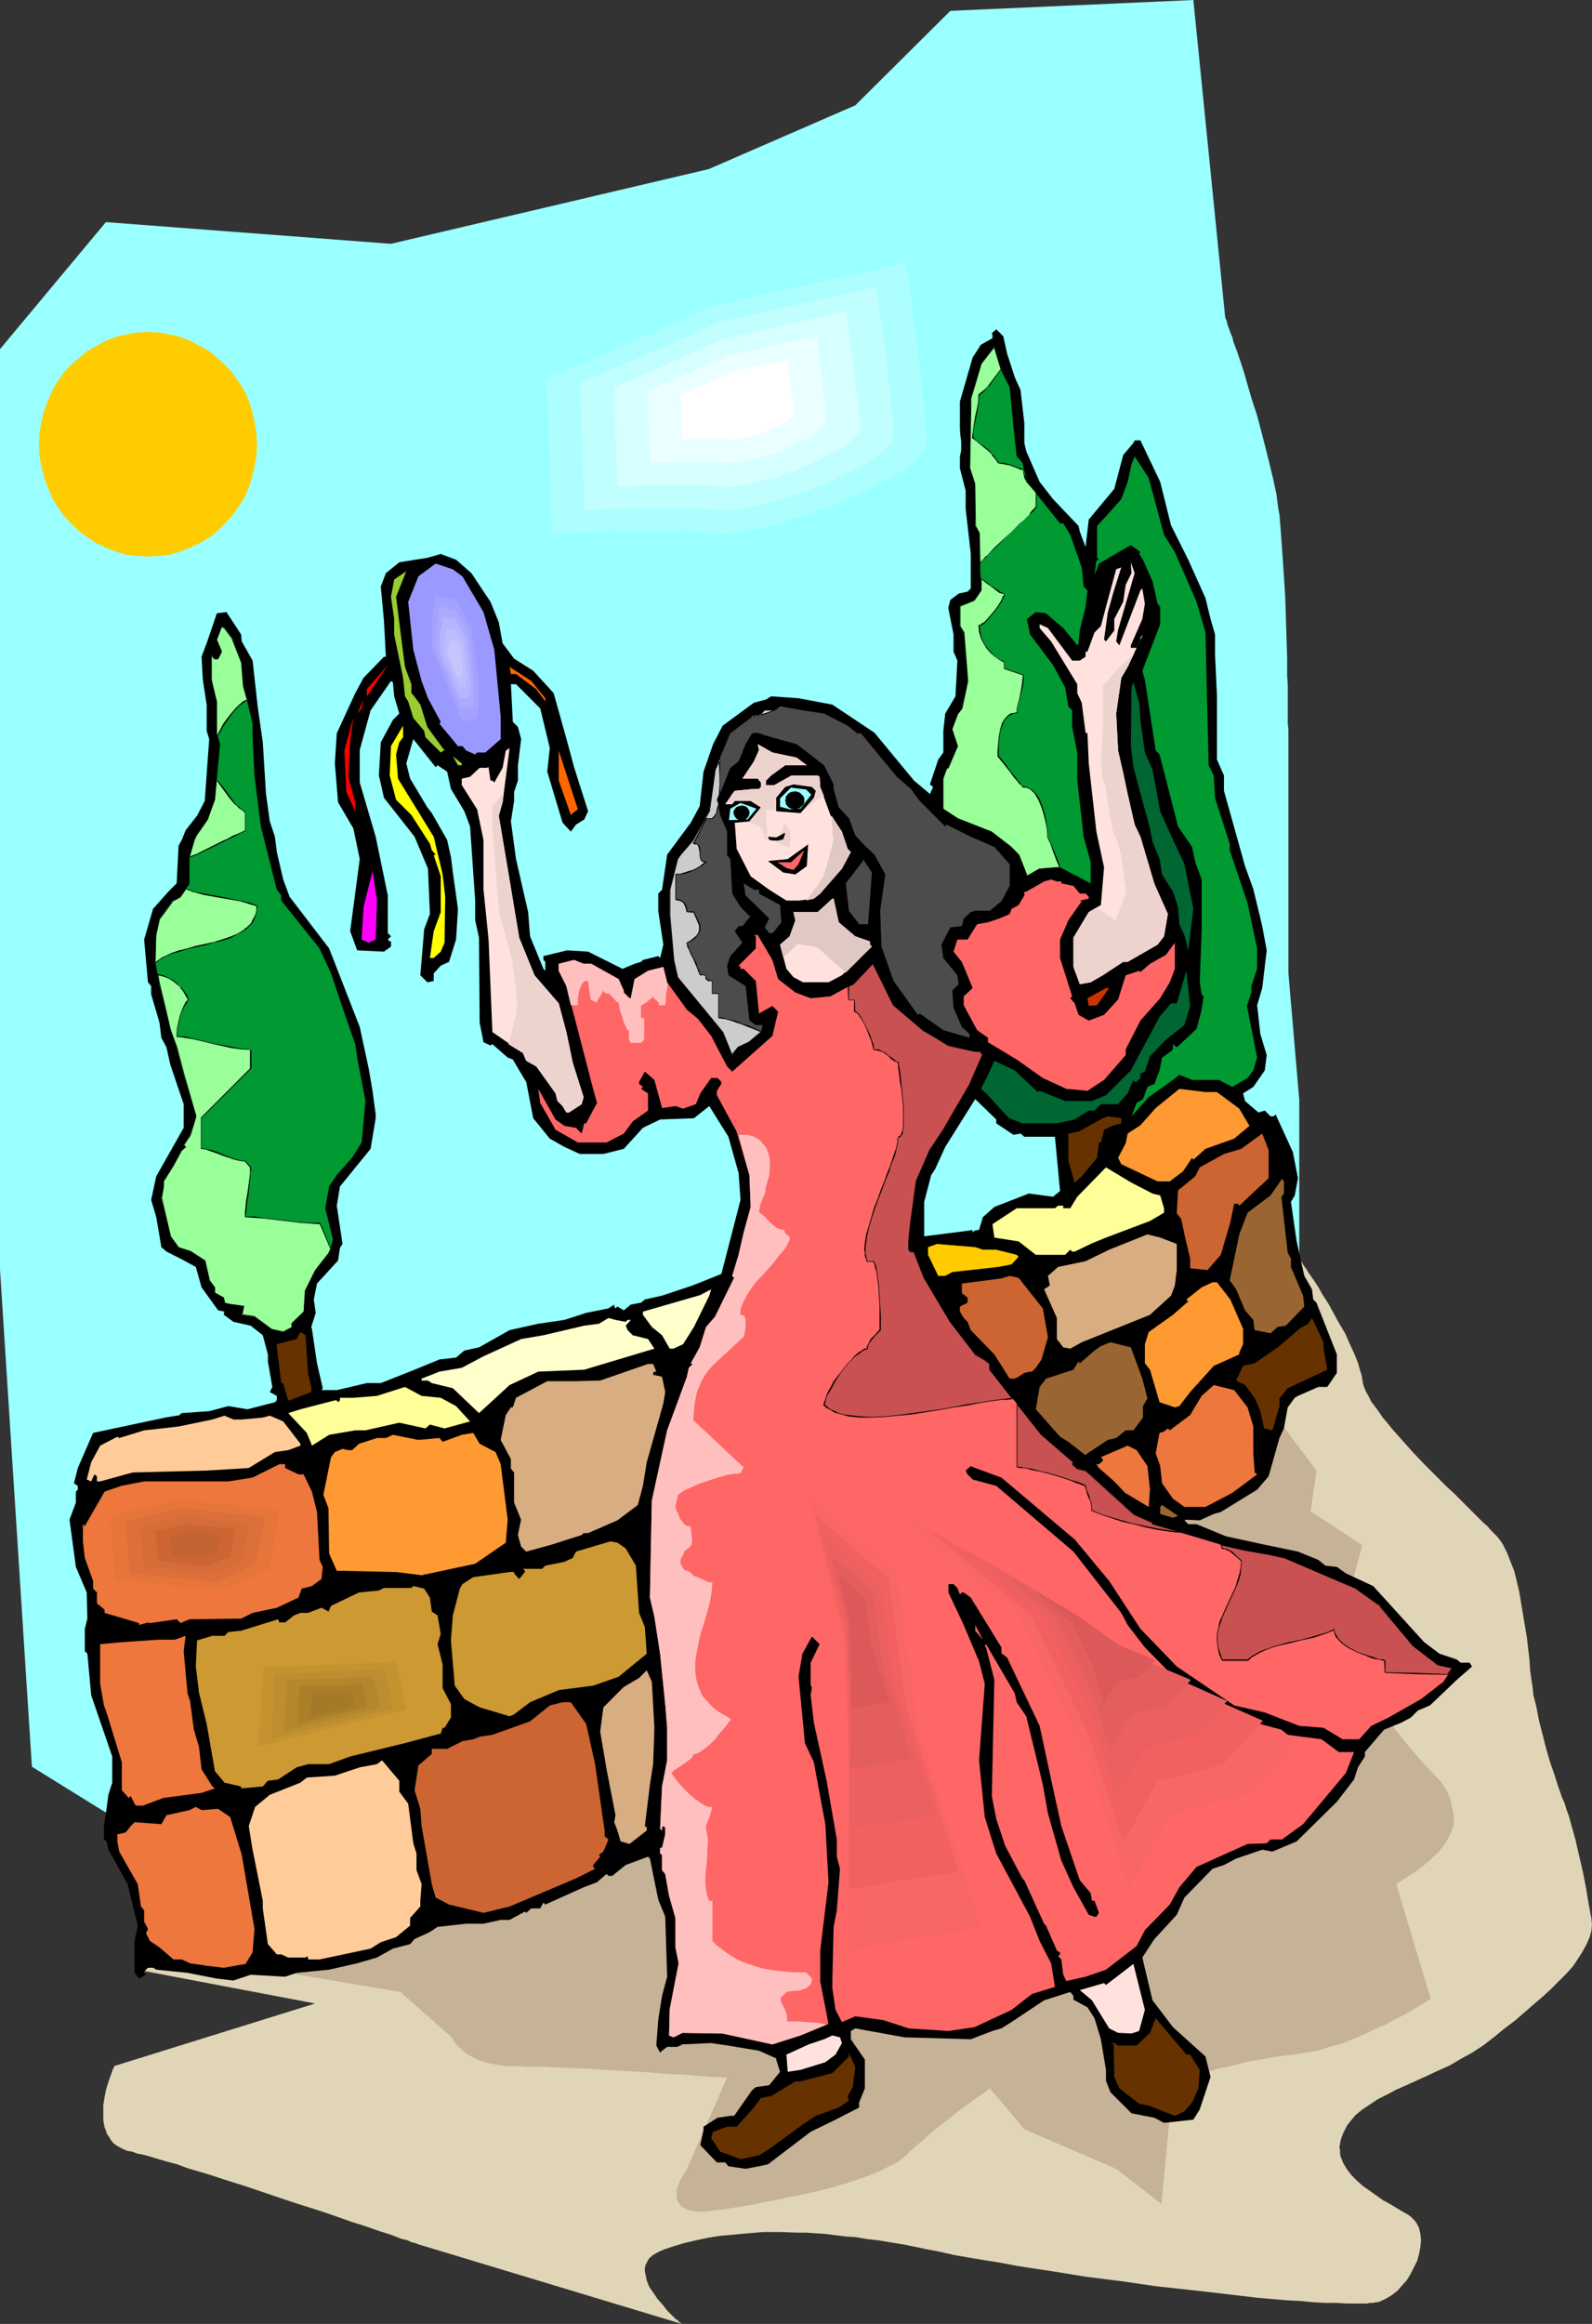 <?xml version="1.0" encoding="UTF-8" standalone="no"?>
<svg
   version="1.0"
   width="106.714mm"
   height="155.668mm"
   id="svg133"
   sodipodi:docname="Woman with Tambourine.wmf"
   xmlns:inkscape="http://www.inkscape.org/namespaces/inkscape"
   xmlns:sodipodi="http://sodipodi.sourceforge.net/DTD/sodipodi-0.dtd"
   xmlns="http://www.w3.org/2000/svg"
   xmlns:svg="http://www.w3.org/2000/svg">
  <rect width="100%" height="100%" fill="#333333" stroke="none"/>
  <sodipodi:namedview
     id="namedview133"
     pagecolor="#ffffff"
     bordercolor="#000000"
     borderopacity="0.25"
     inkscape:showpageshadow="2"
     inkscape:pageopacity="0.0"
     inkscape:pagecheckerboard="0"
     inkscape:deskcolor="#d1d1d1"
     inkscape:document-units="mm" />
  <defs
     id="defs1">
    <pattern
       id="WMFhbasepattern"
       patternUnits="userSpaceOnUse"
       width="6"
       height="6"
       x="0"
       y="0" />
  </defs>
  <path
     style="fill:#e0d6b7;fill-opacity:1;fill-rule:evenodd;stroke:none"
     d="m 34.742,498.67 45.083,8.564 -50.901,15.836 v 0.162 0.162 l -0.162,0.162 -0.162,0.323 -0.162,0.485 -0.162,0.485 -0.485,1.293 -0.485,1.454 -0.485,1.616 -0.323,1.778 -0.323,1.939 v 1.939 1.939 l 0.323,1.778 0.323,0.808 0.323,0.97 0.485,0.646 0.485,0.808 0.485,0.646 0.808,0.646 0.808,0.485 0.97,0.485 1.131,0.485 1.131,0.162 1.293,0.485 1.616,0.323 1.777,0.485 2.101,0.646 2.262,0.646 2.424,0.646 2.585,0.97 2.747,0.808 2.747,0.808 2.909,0.97 6.14,1.939 12.442,4.201 6.14,1.939 2.909,0.97 2.747,0.97 2.747,0.97 2.585,0.808 2.424,0.808 2.262,0.808 2.101,0.646 1.777,0.646 1.616,0.646 1.454,0.323 0.97,0.485 0.808,0.162 0.323,0.162 h 0.323 v 0.162 h 0.162 l 66.898,20.199 h -0.162 v -0.162 l -0.323,-0.162 -0.323,-0.323 -0.323,-0.323 -0.485,-0.323 -0.97,-0.97 -1.131,-1.131 -1.131,-1.454 -1.293,-1.454 -0.97,-1.454 -1.131,-1.616 -0.646,-1.616 -0.162,-0.808 -0.162,-0.808 -0.162,-0.808 v -0.646 l 0.162,-0.808 0.323,-0.646 0.323,-0.646 0.485,-0.646 0.808,-0.646 0.808,-0.485 0.97,-0.485 1.131,-0.485 2.424,-0.808 2.747,-0.808 2.747,-0.646 3.07,-0.646 3.07,-0.485 3.555,-0.323 3.555,-0.323 3.878,-0.323 h 4.201 l 4.363,0.162 h 2.262 l 2.424,0.162 2.424,0.162 2.585,0.323 2.585,0.323 2.585,0.162 2.747,0.485 2.909,0.323 2.909,0.485 3.07,0.485 3.232,0.646 3.07,0.646 3.393,0.646 3.555,0.808 3.717,0.646 3.878,0.646 4.04,0.646 4.201,0.808 4.201,0.646 4.363,0.646 8.887,1.454 9.049,1.131 8.887,1.293 8.887,0.97 4.363,0.485 4.201,0.485 4.04,0.485 4.04,0.485 3.878,0.323 3.717,0.323 3.393,0.162 3.232,0.323 3.07,0.162 h 2.909 l 2.424,0.162 h 2.262 2.101 0.808 l 0.808,-0.162 h 0.808 l 0.646,-0.162 h 0.485 l 0.485,-0.162 1.454,-0.646 1.616,-0.97 1.454,-1.131 1.131,-1.293 1.293,-1.454 0.97,-1.616 0.808,-1.616 0.808,-1.616 0.485,-1.778 0.323,-1.778 0.162,-1.616 -0.162,-1.616 -0.323,-1.454 -0.646,-1.293 -0.485,-0.646 -0.485,-0.485 -0.485,-0.485 -0.646,-0.485 -1.454,-0.808 -1.616,-0.97 -1.616,-0.97 -1.777,-0.97 -3.393,-2.424 -1.616,-1.131 -1.454,-1.293 -1.454,-1.454 -1.131,-1.454 -0.97,-1.616 -0.646,-1.616 -0.162,-0.808 v -0.808 l -0.162,-0.808 0.162,-0.808 0.162,-0.97 0.323,-0.97 0.323,-0.808 0.485,-0.97 0.485,-0.97 0.646,-0.808 1.454,-1.778 1.777,-1.454 1.939,-1.293 1.939,-1.293 2.262,-1.131 2.424,-1.293 2.585,-1.131 5.332,-2.424 2.747,-1.293 2.909,-1.293 2.747,-1.616 2.909,-1.616 2.747,-1.778 2.747,-2.101 2.747,-2.262 2.585,-1.939 2.424,-2.101 2.424,-2.101 2.262,-1.939 2.101,-1.939 1.939,-1.939 1.939,-1.939 1.616,-1.778 1.293,-1.939 1.131,-1.778 0.97,-1.778 0.808,-1.778 0.485,-1.616 0.162,-1.778 -0.162,-1.616 -0.323,-1.616 -0.323,-1.778 -0.323,-1.939 -0.323,-1.939 -0.808,-4.201 -0.97,-4.201 -0.97,-4.201 -1.131,-4.04 -0.485,-1.778 -0.646,-1.778 -0.485,-1.616 -0.646,-1.454 -0.97,-2.747 -0.97,-3.07 -1.131,-3.232 -0.97,-3.393 -1.777,-6.948 -0.646,-3.393 -0.808,-3.232 -0.162,-1.778 -0.323,-2.101 -0.323,-2.424 -0.162,-2.585 -0.323,-2.585 -0.323,-2.909 -0.97,-5.817 -0.485,-2.909 -0.485,-2.909 -0.646,-2.747 -0.646,-2.585 -0.97,-2.424 -0.808,-2.101 -0.485,-0.97 -0.485,-0.97 -0.485,-0.808 -0.485,-0.646 -0.646,-0.808 -0.808,-0.808 -0.808,-0.808 -0.808,-0.97 -1.131,-0.97 -1.131,-1.131 -1.131,-1.131 -2.585,-2.585 -2.747,-2.747 -1.454,-1.293 -5.817,-5.817 -2.909,-3.07 -2.747,-3.07 -2.585,-2.909 -1.131,-1.454 -1.131,-1.293 -0.97,-1.454 -0.97,-1.293 -0.97,-1.293 -0.646,-1.293 -0.646,-1.131 -0.485,-1.131 -0.323,-0.97 -0.162,-1.131 -0.162,-0.97 -0.323,-0.97 -0.646,-2.262 -0.97,-2.424 -1.131,-2.424 -1.131,-2.585 -1.454,-2.424 -2.747,-5.009 -1.454,-2.262 -1.293,-2.262 -1.293,-1.939 -1.131,-1.616 -0.485,-0.808 -0.485,-0.646 -0.323,-0.485 -0.323,-0.646 -0.323,-0.323 -0.162,-0.323 -0.162,-0.162 v 0 z"
     id="path1" />
  <path
     style="fill:#c6b296;fill-opacity:1;fill-rule:evenodd;stroke:none"
     d="m 168.376,465.382 -35.065,12.927 -54.94,10.342 -10.342,10.019 33.449,5.656 12.927,11.473 h 0.162 v 0.162 l 0.323,0.485 0.162,0.485 0.485,0.485 0.485,0.646 0.808,0.646 0.808,0.808 0.808,0.646 1.293,0.646 1.131,0.646 1.616,0.485 1.616,0.485 1.939,0.323 2.101,0.323 h 2.262 1.293 l 1.454,0.162 h 1.616 1.777 1.777 l 1.939,0.162 4.201,0.162 4.363,0.162 4.363,0.323 9.049,0.485 4.363,0.323 4.04,0.323 h 1.939 l 1.777,0.162 1.616,0.162 1.616,0.162 h 1.454 l 1.293,0.162 h 1.131 l 0.97,0.162 h 0.646 0.646 0.323 0.162 l -10.18,23.108 v 0.162 h -0.162 l -0.162,0.485 -0.485,0.646 -0.485,0.808 -0.485,0.97 -0.323,0.97 -0.485,1.131 v 1.131 1.131 l 0.162,0.485 0.162,0.485 0.323,0.485 0.323,0.323 0.485,0.485 0.646,0.323 0.646,0.323 0.808,0.162 0.97,0.162 0.97,0.162 h 1.293 l 1.293,-0.162 1.616,-0.162 1.616,-0.162 7.11,-1.131 7.272,-1.454 7.11,-1.454 3.393,-0.808 3.393,-0.808 3.07,-0.97 3.07,-0.97 2.747,-0.97 2.747,-1.131 2.262,-1.131 2.262,-1.131 1.777,-1.293 0.808,-0.646 0.646,-0.808 1.454,-1.293 1.616,-1.293 3.232,-2.909 3.393,-2.585 1.616,-1.293 1.616,-1.293 1.616,-1.131 1.293,-0.97 1.293,-0.97 1.131,-0.646 0.808,-0.646 0.646,-0.485 0.485,-0.323 0.162,-0.162 v 0 l 8.726,10.342 23.269,10.019 11.473,8.888 2.909,-30.541 v 0 h 0.162 l 0.162,-0.162 h 0.323 l 0.808,-0.323 1.131,-0.485 1.293,-0.485 1.616,-0.323 1.777,-0.646 2.101,-0.646 2.101,-0.646 2.424,-0.485 2.585,-0.646 2.585,-0.646 2.747,-0.485 2.909,-0.485 2.909,-0.485 2.909,-0.323 3.07,-0.485 3.07,-0.485 2.909,-0.97 3.07,-0.808 2.909,-1.131 2.909,-1.293 2.747,-1.293 2.585,-1.131 2.424,-1.293 2.262,-1.131 1.939,-1.131 0.808,-0.485 0.808,-0.485 0.808,-0.485 0.646,-0.323 0.485,-0.323 0.485,-0.323 0.323,-0.323 0.323,-0.162 h 0.162 v -0.162 l -8.726,-28.925 h 0.162 l 0.162,-0.162 0.162,-0.162 0.323,-0.162 0.646,-0.485 1.131,-0.646 1.131,-0.808 1.293,-0.808 1.454,-1.131 1.454,-1.131 2.747,-2.585 1.293,-1.616 0.97,-1.454 0.808,-1.616 0.646,-1.616 0.162,-0.808 v -0.808 -0.808 -0.808 l -0.323,-1.616 -0.323,-1.293 -0.162,-1.131 -0.485,-0.97 -0.323,-0.808 -0.485,-0.808 -0.97,-1.454 -0.646,-0.808 -0.808,-0.808 -0.808,-0.808 -0.97,-1.131 -1.131,-1.131 -1.131,-1.293 -1.293,-1.454 -1.616,-1.939 -1.616,-1.939 -1.616,-2.101 -1.616,-2.262 -1.616,-2.424 -2.909,-4.848 -1.454,-2.262 -1.131,-2.424 -1.293,-2.101 -0.97,-2.101 -0.97,-1.778 -0.808,-1.616 -0.485,-0.646 -0.162,-0.646 -0.323,-0.485 -0.162,-0.485 -0.162,-0.323 -0.162,-0.323 -0.162,-0.162 v 0 l 5.979,-21.815 -13.089,-8.564 1.454,-10.342 -8.726,-11.635 h -0.162 l -0.323,0.323 -0.485,0.323 -0.808,0.485 -0.97,0.646 -1.131,0.808 -1.293,0.808 -1.454,1.131 -1.777,0.97 -1.777,1.293 -1.939,1.293 -2.101,1.454 -2.424,1.454 -2.424,1.616 -2.585,1.778 -2.585,1.778 -2.747,1.778 -2.909,2.101 -3.07,1.939 -3.07,2.101 -3.07,1.939 -3.232,2.262 -6.787,4.525 -6.948,4.525 -7.11,4.848 -14.543,9.534 -14.543,9.857 -7.11,4.686 -6.948,4.686 -6.787,4.525 -3.232,2.101 -3.232,2.101 -3.07,2.101 -3.07,2.101 -2.909,1.939 -2.747,1.939 -2.747,1.778 -2.585,1.778 -2.424,1.616 -2.424,1.616 -2.101,1.454 -2.101,1.293 -1.777,1.293 -1.777,1.131 -1.616,1.131 -1.293,0.97 -1.293,0.808 -0.97,0.646 -0.808,0.485 -0.646,0.485 -0.323,0.323 z"
     id="path2" />
  <path
     style="fill:#99ffff;fill-opacity:1;fill-rule:evenodd;stroke:none"
     d="M 64.151,482.026 8.079,447.284 0,321.405 V 211.523 88.39 L 26.824,56.234 99.054,61.728 179.526,42.822 216.691,26.663 240.768,2.747 302.333,0 l 8.079,80.472 v 0 l 0.162,0.323 0.162,0.323 0.162,0.646 0.162,0.646 0.323,0.808 0.323,0.97 0.485,1.131 0.323,1.293 0.485,1.293 0.485,1.293 0.485,1.454 1.131,3.393 0.97,3.393 1.131,3.878 1.293,3.878 2.101,8.08 0.97,3.878 0.97,4.04 0.808,3.717 0.485,3.717 0.323,1.778 0.162,1.939 0.162,2.101 0.162,2.101 0.323,4.686 0.323,4.848 0.323,5.009 0.162,5.171 0.162,5.171 0.162,5.009 v 4.686 l 0.162,2.262 v 2.101 2.101 2.101 3.393 l 0.162,1.616 v 5.332 56.395 l 2.747,31.995 v 61.728 0 l -0.162,0.162 h -0.323 l -0.323,0.162 -0.485,0.323 -0.485,0.323 -0.485,0.162 -0.808,0.485 -0.646,0.323 -0.97,0.485 -0.97,0.485 -0.97,0.646 -1.131,0.485 -2.424,1.293 -1.293,0.646 -1.454,0.808 -1.454,0.808 -3.232,1.778 -3.393,1.778 -3.717,1.939 -3.878,2.101 -4.201,2.262 -4.363,2.262 -4.686,2.424 -4.686,2.585 -5.009,2.585 -5.171,2.747 -5.332,2.747 -5.332,2.909 -5.656,3.07 -5.656,2.909 -5.817,3.232 -5.817,3.07 -6.14,3.232 -12.119,6.464 -12.442,6.625 -12.442,6.625 -12.442,6.625 -12.281,6.625 -12.119,6.464 -5.979,3.07 -5.979,3.232 -5.817,3.07 -5.656,3.07 -5.494,2.909 -5.332,2.909 -5.332,2.747 -5.009,2.747 -5.009,2.747 -4.686,2.424 -4.524,2.424 -4.363,2.424 -4.04,2.262 -3.878,2.101 -3.717,1.939 -3.232,1.778 -3.07,1.616 -1.454,0.808 -1.454,0.808 -1.293,0.646 -1.131,0.646 -1.131,0.646 -1.131,0.646 -0.97,0.485 -0.808,0.485 -0.808,0.485 -0.808,0.485 -0.646,0.323 -0.485,0.323 -0.485,0.323 -0.485,0.162 -0.162,0.162 -0.162,0.162 z"
     id="path3" />
  <path
     style="fill:#000000;fill-opacity:1;fill-rule:evenodd;stroke:none"
     d="m 255.149,89.521 1.939,5.979 1.454,3.232 0.97,8.403 v 5.009 l 0.485,2.101 3.393,7.756 3.393,4.363 6.464,6.787 0.323,1.454 1.454,3.878 0.808,-6.948 6.464,-7.756 2.262,-8.564 2.585,-3.07 0.323,-0.646 h 1.454 l 5.009,10.503 2.747,10.988 4.363,8.726 4.363,9.695 1.293,5.332 1.131,3.878 v 5.171 l 0.485,10.503 v 15.998 l 1.777,4.04 v 3.878 l 5.332,19.068 2.101,5.817 2.262,9.372 1.131,6.14 -1.131,9.534 -1.293,4.363 0.808,7.272 1.616,5.333 -0.485,3.878 -2.909,4.201 -2.585,1.616 0.485,1.939 3.393,2.909 1.616,-0.485 1.454,1.454 h 0.808 l 0.485,-0.485 4.363,9.534 1.293,6.625 -0.808,4.363 -0.97,1.616 1.454,10.019 1.939,8.726 1.939,3.393 0.323,2.585 0.808,0.808 5.171,13.089 v 4.686 l -2.424,3.555 h -2.262 l -5.171,2.262 -0.808,0.485 -1.777,2.424 -0.97,5.332 -1.131,2.424 -2.747,9.695 -2.909,3.393 -9.211,5.656 -1.777,0.485 -3.555,1.616 -3.393,-0.162 -0.485,0.162 0.97,0.97 h 2.101 l 7.433,3.07 9.695,2.101 8.564,1.778 5.171,2.101 1.777,1.454 2.909,0.323 2.262,1.616 6.948,3.232 12.927,14.22 3.878,2.909 4.363,1.454 0.97,0.808 h 2.262 l 0.646,0.97 -3.878,3.393 -6.787,6.464 -3.07,1.293 -1.777,1.778 -2.424,1.293 -4.363,1.778 -4.848,5.656 v 1.131 l -1.777,2.747 -0.97,3.07 -4.363,5.656 -10.18,10.019 -6.14,2.585 -2.585,-0.485 -6.625,2.262 -3.07,1.616 -2.909,0.97 -7.11,7.272 -1.939,4.363 -5.656,6.14 -3.07,4.686 2.585,10.827 5.171,6.787 8.241,7.433 1.293,5.171 -2.747,8.241 -1.616,2.585 -7.433,0.808 -2.424,-1.293 -5.817,-1.131 -5.332,-5.333 -1.131,-2.909 V 524.04 l -1.293,-7.756 -1.616,-5.333 -1.777,-2.747 -3.555,-1.939 v -0.97 l -0.808,-0.97 -6.625,2.101 -8.241,5.494 -2.585,1.616 -2.262,0.646 -5.494,2.101 -16.805,-0.485 -12.442,-2.262 -1.131,0.646 v 2.101 l 3.555,5.171 v 7.272 l -1.454,3.555 v 1.293 l -5.979,3.07 -6.302,3.07 -10.826,8.241 -2.262,0.485 -3.393,0.646 -4.363,-0.646 -0.808,-0.97 h -2.101 l -4.201,-4.363 0.808,-3.878 v -0.808 l 3.555,-2.262 3.232,-0.485 h 0.97 l 4.524,-6.464 0.97,-0.808 3.393,-0.485 2.747,-3.393 -0.97,-3.07 v -0.323 l -4.363,-1.939 -7.756,-1.293 -4.363,-0.646 -7.272,0.323 -1.293,0.646 h -2.585 l -1.293,0.97 -0.485,0.485 -0.97,-1.778 0.485,-6.464 0.97,-6.14 1.293,-4.848 -0.485,-15.19 -1.777,-4.363 -2.101,-10.342 -0.485,-0.485 -5.656,2.101 -3.393,2.747 h -0.97 l -0.485,-0.485 -2.424,2.101 -3.393,1.293 -9.695,4.363 -0.485,-0.485 -0.808,1.454 h -2.262 l -1.293,1.131 -0.323,-0.323 -3.878,2.101 h -2.262 l -4.363,0.97 h -4.363 l -7.272,0.808 -1.939,1.293 -3.878,1.778 -1.131,1.293 -4.363,1.131 -4.04,2.262 -5.009,1.454 -7.11,1.616 -8.241,0.808 -2.909,0.97 -8.726,-0.485 -4.363,1.454 -4.201,-0.485 -7.433,-1.454 -7.918,-0.808 -0.808,-0.485 h -1.293 l -0.97,0.97 v 0.323 l 0.485,0.485 -1.777,0.97 -1.131,-1.454 v -8.08 l 0.808,-3.878 -2.585,-10.503 -4.848,-8.726 -0.485,-2.101 -0.646,-0.485 v -3.393 l 0.646,-4.363 0.485,-3.555 0.97,-3.07 v -6.625 l -5.332,-15.513 -0.97,-10.503 -0.646,-0.646 v -5.656 l 0.646,-2.585 -0.162,-6.625 -2.747,-6.464 -1.616,-11.958 1.616,-4.363 v -2.747 l 0.485,-0.485 v -0.97 l -0.97,-0.646 0.97,-3.878 3.878,-8.888 18.26,-3.878 2.909,-0.485 h 0.485 l 0.808,-0.646 6.948,-0.485 4.848,-1.293 4.848,0.808 6.948,-1.778 0.485,-0.485 v -1.131 l -1.777,-0.97 0.646,-1.293 -1.131,-6.464 v -1.778 l -1.293,-4.848 -3.07,-2.424 -4.363,-0.97 -1.777,-1.293 -0.646,-0.485 v -0.485 l 0.162,-0.323 -1.616,-0.323 -4.201,-5.817 -1.454,-5.171 -3.878,-2.101 -3.555,-1.778 -1.293,-1.131 -1.293,-7.595 -1.293,-4.363 1.293,-5.979 6.948,-12.281 v -5.979 l -3.393,-10.019 -0.97,-4.363 -1.293,-2.424 -0.485,-3.878 -2.101,-7.11 v -2.101 l -0.808,-0.97 -0.97,-10.827 2.262,-7.756 3.878,-4.363 2.101,-2.101 0.485,-9.534 0.808,-1.454 0.97,-2.424 2.909,-3.717 1.939,-3.717 1.131,-15.674 -0.646,-2.101 v -6.625 l -0.97,-6.302 -0.323,-5.817 1.454,-3.878 2.424,-7.11 2.424,-0.323 3.717,5.656 0.162,1.778 2.747,4.848 1.293,11.635 1.293,9.049 0.808,13.089 0.97,6.948 1.293,3.878 0.485,3.878 1.616,6.948 1.616,4.363 10.019,13.089 7.756,19.876 2.262,10.503 0.97,5.656 0.808,5.979 v 0.97 l -1.293,7.756 -7.756,9.534 -0.808,4.848 1.454,9.695 -0.646,0.97 -0.485,3.232 -5.332,5.817 -0.808,4.04 0.485,3.393 -1.131,3.555 0.162,0.485 1.293,8.726 1.454,6.302 -0.323,0.485 h 3.878 l 7.595,-1.778 h 3.555 l 8.564,-3.393 6.302,-2.585 4.201,-0.485 2.101,-1.778 3.717,-0.808 7.756,-4.363 7.272,-1.616 6.625,-0.97 5.494,-1.778 5.656,-1.131 1.454,-0.97 v 0.485 l 0.323,0.485 0.485,-0.485 1.616,0.97 1.777,-1.454 2.585,-0.485 0.97,-0.808 4.363,-0.97 7.756,-2.585 7.272,-2.909 4.848,-18.745 -0.485,-6.787 -2.585,-9.211 -4.848,-7.756 -3.878,3.07 -8.564,0.323 -4.363,2.101 -4.848,5.332 -5.171,1.293 h -5.979 l -3.878,-1.778 -3.717,-2.101 -4.201,-5.171 -1.777,-9.211 -0.323,-0.485 -3.07,-5.171 -1.293,-0.485 -3.878,-3.393 -0.485,0.323 -1.777,-0.808 -0.97,-5.009 -0.162,-21.492 -0.97,-4.363 v -5.009 l -1.293,-18.745 -1.454,-3.878 -3.393,-5.656 -0.97,-4.363 -2.424,-1.616 -0.485,0.485 -5.656,-7.11 -1.777,6.14 0.97,3.878 4.363,7.272 1.131,1.454 3.878,6.787 0.97,4.363 0.485,3.878 1.293,9.211 -0.485,7.756 -1.777,5.656 -2.101,0.97 -1.777,1.939 v 1.939 l -1.616,0.323 -1.777,-1.778 0.97,-11.635 1.454,-3.878 -0.485,-11.473 -3.393,-8.08 -7.756,-9.857 -1.293,-5.656 0.485,-8.403 3.07,-5.656 1.616,-1.616 -1.293,-4.363 -0.323,-3.555 -0.485,-0.323 -5.171,7.433 -2.747,10.019 v 8.241 l 4.04,13.735 3.07,14.866 v 9.534 l 0.808,0.808 -0.808,0.808 0.485,0.485 h 0.323 v 1.293 l -1.777,1.293 -6.787,-0.323 -1.777,-4.848 2.424,-18.26 -1.616,-7.756 -3.878,-6.625 -0.808,-9.857 0.485,-7.595 4.686,-10.18 2.101,-3.878 5.171,-5.333 h 0.485 l -0.485,-9.049 -0.808,-8.726 1.293,-3.393 3.393,-2.747 7.11,-1.131 3.393,-0.97 3.878,1.454 3.878,3.393 4.848,7.272 2.101,5.171 0.97,5.333 2.909,3.878 4.848,3.07 5.171,5.656 3.393,12.119 1.777,6.625 3.555,11.15 -0.97,2.101 -2.101,1.293 -1.293,1.778 -2.101,-2.262 -3.878,-12.927 0.646,-5.979 -2.424,-10.019 -6.14,-6.14 h -1.293 l 0.485,9.534 1.293,1.293 0.808,3.07 -0.808,6.625 v 3.878 l -0.97,2.909 v 2.262 l -0.808,5.171 1.293,9.534 3.07,13.412 0.485,6.14 3.393,8.241 0.485,0.485 v -2.262 l -0.485,-0.485 v -0.97 l 5.979,-1.454 5.332,0.323 8.726,4.363 3.07,-1.293 1.616,-0.485 0.485,-0.485 3.878,-0.97 0.485,0.485 0.808,-3.393 -1.293,-8.564 v -4.363 l 0.97,-0.97 1.293,-8.888 5.979,-8.08 2.262,-4.201 0.97,-8.726 2.424,-6.948 2.424,-4.686 7.918,-5.817 3.07,-0.808 1.293,-0.808 6.948,0.485 8.564,1.616 10.665,7.11 10.019,12.119 4.04,3.393 0.808,-1.778 -0.808,-0.646 2.101,-6.302 1.293,-1.778 v -5.494 l 0.485,-4.363 2.585,-4.363 0.485,-9.049 -0.97,-2.262 v -4.363 l -1.293,-6.464 v -0.485 l 0.485,-1.778 2.101,-1.616 2.262,-0.485 0.808,-0.808 v -8.726 l -1.293,-11.473 v -4.525 l -1.454,-5.656 v -16.967 l 3.232,-11.15 2.101,-3.232 2.909,-1.616 v -0.808 l -0.162,-0.485 1.131,-0.97 1.777,1.778 z"
     id="path4" />
  <path
     style="fill:#009932;fill-opacity:1;fill-rule:evenodd;stroke:none"
     d="m 255.796,98.086 0.97,10.019 0.808,7.433 1.454,1.616 1.131,4.848 8.403,10.503 h 0.808 l 1.777,2.909 2.909,8.241 0.485,4.848 0.97,0.97 -0.485,4.201 -1.454,5.817 -0.323,3.393 -0.323,0.485 -3.555,-4.363 -2.101,-1.778 -2.262,-1.939 -2.585,-0.323 -2.262,1.778 0.808,3.878 5.817,7.756 3.07,5.656 0.808,4.848 0.97,0.97 v 4.201 l 1.293,6.464 v 7.11 l 1.616,14.22 1.777,6.464 v 5.333 l -7.756,-4.04 -5.171,0.323 -3.232,1.939 -2.101,-5.494 -1.777,-1.939 -5.009,-3.878 -8.726,-3.393 -3.555,-2.262 v -7.756 l 0.808,-2.747 h 0.485 l 2.262,-5.494 -1.293,-4.363 1.293,-3.878 1.131,-1.293 1.454,-6.948 -0.97,-12.281 -0.97,-1.616 v -5.171 l 3.717,-1.454 1.616,-2.424 -0.485,-14.543 -0.97,-1.778 -0.162,-10.665 -1.293,-3.878 0.323,-17.775 2.585,-8.726 3.393,-4.363 1.777,6.14 z"
     id="path5" />
  <path
     style="fill:#009932;fill-opacity:1;fill-rule:evenodd;stroke:none"
     d="m 294.9,135.413 2.747,4.363 5.494,12.604 2.262,7.756 0.808,33.611 1.293,2.585 0.323,5.656 3.717,11.635 v 1.616 l 4.524,13.412 2.424,11.473 v 5.171 l -1.454,4.363 v 1.616 l -1.131,3.393 2.585,13.089 -0.97,3.232 -1.454,1.939 -3.878,2.262 -3.393,-1.778 h -6.787 l -3.232,-1.293 -1.616,1.293 -6.14,4.363 -4.363,4.848 1.293,-3.393 1.616,-0.97 1.131,-3.07 1.777,-0.808 1.293,-3.393 0.646,-3.232 2.262,-1.616 0.485,-0.485 v -1.293 l 0.97,0.808 5.009,-4.686 1.293,-4.848 0.485,-3.393 -0.485,-0.485 -0.485,-3.07 0.485,-13.412 v -12.604 l -1.616,-4.363 -0.808,-3.878 -3.555,-5.171 -4.686,-18.26 -0.97,-0.97 -2.747,-17.937 -0.646,-2.262 4.524,-11.796 v -4.363 l -0.646,-0.808 -1.293,-5.656 -2.424,-5.494 -0.97,-1.454 0.323,-0.485 -2.424,-1.778 -8.079,4.686 -1.131,2.909 0.485,-3.717 h 0.162 l 0.485,-0.162 -0.485,-0.485 v -8.08 l 2.262,-2.424 3.878,-4.363 1.616,-4.363 0.97,-4.363 0.808,-2.101 3.555,5.494 z"
     id="path6" />
  <path
     style="fill:#ffe2dd;fill-opacity:1;fill-rule:evenodd;stroke:none"
     d="m 283.266,159.49 -0.485,2.909 0.808,0.97 5.332,-13.897 0.485,-0.485 0.646,3.878 -0.646,3.878 -2.909,6.625 v 0.646 h 1.454 l 0.97,-2.101 v -0.485 l 0.646,-0.808 -3.878,8.241 -1.616,2.747 -1.293,9.049 0.485,9.372 1.293,5.656 1.131,5.333 1.777,7.756 1.454,3.07 3.555,11.958 3.393,7.595 -0.97,5.656 -1.616,2.101 -7.595,4.363 h -1.131 l -5.171,3.393 -3.07,1.778 -2.747,0.485 -1.616,-4.363 v -7.433 l 3.878,-6.464 3.07,-1.778 0.808,-9.534 -1.939,-9.049 -1.939,-17.29 -0.323,-7.595 -0.485,-0.162 -0.97,-7.595 -1.131,-2.424 v -2.262 l -6.625,-10.827 -2.909,-3.393 v -0.97 l 2.101,0.97 6.14,8.241 h 1.939 l 1.454,-0.97 v -1.293 h 0.485 l 1.777,-4.848 1.616,-1.616 1.293,-4.848 -0.485,-0.323 0.485,0.323 2.585,-9.534 1.293,-0.485 -1.939,6.14 -1.454,5.171 -0.97,6.948 0.485,0.485 2.101,-2.747 v -2.909 l 2.262,-4.363 0.646,-4.363 1.454,-2.909 -0.162,-2.747 0.97,2.747 z"
     id="path7" />
  <path
     style="fill:#9999ff;fill-opacity:1;fill-rule:evenodd;stroke:none"
     d="m 117.152,145.917 5.332,9.049 2.747,9.534 1.616,16.967 v 5.656 l -3.878,3.393 h -2.101 l -0.485,0.485 -2.262,-0.97 -0.97,-1.131 h -1.131 l -4.686,-5.656 0.323,-0.485 -3.232,-5.979 -1.616,-4.363 -2.101,-7.918 -1.293,-12.119 2.585,-6.464 4.363,-3.232 4.363,1.454 z"
     id="path8" />
  <path
     style="fill:#99cc32;fill-opacity:1;fill-rule:evenodd;stroke:none"
     d="m 101.64,161.43 0.97,7.433 1.616,4.363 v 2.262 l 0.485,0.485 1.777,2.424 1.777,5.656 3.878,5.333 0.485,0.485 -0.97,0.646 -3.878,-3.878 -0.323,-1.616 -2.747,-3.232 -1.293,-4.201 -0.808,-1.293 -0.485,-4.686 -2.262,-10.988 v -3.878 l -0.808,-5.656 0.808,-4.363 3.07,-2.101 -2.585,6.464 z"
     id="path9" />
  <path
     style="fill:#009932;fill-opacity:1;fill-rule:evenodd;stroke:none"
     d="m 58.818,161.43 2.424,6.302 0.485,5.979 2.262,9.534 v 3.393 l 0.485,9.695 1.616,12.927 4.04,15.998 1.131,1.454 v 1.293 l 9.695,12.119 2.909,6.302 3.878,11.473 2.262,6.464 0.485,3.393 2.101,10.988 -0.97,10.503 -2.424,3.878 -3.878,4.363 -1.939,2.909 -0.97,5.494 1.939,7.918 -0.97,3.393 -3.393,4.363 -2.585,5.333 -0.485,5.171 -2.909,3.07 v 0.808 l -2.262,1.293 -3.07,-0.808 -4.201,-3.07 -3.232,-0.485 0.485,-2.101 -3.393,-0.485 -1.454,-0.485 -0.162,-1.293 -2.262,-1.131 v -1.454 l -1.454,-1.778 -1.131,-5.009 -3.717,-2.262 -2.909,-0.97 -2.101,-2.909 -2.262,-9.695 0.485,-2.909 v -1.293 l 2.585,-4.04 1.777,-3.393 1.293,-1.293 -0.485,-0.485 1.616,-2.585 1.454,-4.686 -3.07,-10.503 -1.777,-6.948 -1.616,-4.363 -2.747,-11.635 -1.131,-6.14 0.323,-6.302 0.808,-4.201 3.232,-4.363 2.101,-1.131 2.262,-3.232 v -7.272 l 1.131,-3.878 0.485,-1.131 2.909,-4.04 1.939,-5.009 1.293,-14.058 -0.808,-2.909 v -7.918 l -1.454,-5.494 v -6.302 l 0.97,0.97 h 0.808 l 0.97,-1.778 -1.293,-3.07 1.293,-3.393 0.646,0.485 z"
     id="path10" />
  <path
     style="fill:#ff0000;fill-opacity:1;fill-rule:evenodd;stroke:none"
     d="m 92.914,176.296 v -1.778 l 5.332,-6.14 -4.363,6.625 z"
     id="path11" />
  <path
     style="fill:#ff6600;fill-opacity:1;fill-rule:evenodd;stroke:none"
     d="m 138.159,176.781 v 0.808 l -2.262,-3.07 -5.171,-3.878 h -1.293 l -0.323,-1.778 5.494,3.555 z"
     id="path12" />
  <path
     style="fill:#006632;fill-opacity:1;fill-rule:evenodd;stroke:none"
     d="m 288.922,182.275 1.131,8.241 1.939,4.363 1.939,10.503 3.717,8.241 2.424,5.171 2.262,11.311 -1.293,10.503 -0.97,-3.878 -1.293,-2.747 -0.323,-4.363 -1.293,-3.878 -2.747,-4.363 -0.646,-3.878 -1.777,-4.363 -0.646,-3.393 -4.201,-15.513 -0.646,-5.332 0.162,-14.866 0.485,-1.293 1.454,5.171 z"
     id="path13" />
  <path
     style="fill:#ff0000;fill-opacity:1;fill-rule:evenodd;stroke:none"
     d="m 90.49,180.659 1.616,-3.555 -0.485,2.262 z"
     id="path14" />
  <path
     style="fill:#4c4c4c;fill-opacity:1;fill-rule:evenodd;stroke:none"
     d="m 208.773,180.659 5.979,3.07 2.424,1.939 h 0.97 l 9.049,10.988 3.555,3.07 2.262,3.07 6.464,6.464 0.323,-0.485 6.14,3.07 5.979,2.585 3.878,4.363 v 5.494 l -2.101,3.878 -2.909,2.424 h -3.717 l -1.131,0.323 -1.777,1.616 -0.485,1.939 -2.909,0.323 -2.262,4.363 0.485,3.393 3.555,4.363 0.323,2.262 -1.616,1.616 0.323,4.363 2.101,4.848 1.939,1.778 v 0.97 l -6.625,-1.939 -5.979,-4.201 -0.485,0.323 -6.14,-8.564 -3.07,-8.726 -0.323,-9.049 1.293,-9.211 -2.747,-5.009 -2.424,-2.262 -2.424,-2.585 -1.616,-4.363 -2.585,-2.747 -1.293,-4.686 v -1.131 l -2.424,-4.848 -6.948,-5.333 -8.079,-2.262 -1.777,-0.646 -1.454,0.162 -1.616,2.747 -1.777,4.363 -2.101,1.616 -3.232,8.08 0.646,3.878 1.777,4.201 v 5.979 l 0.808,0.97 0.485,8.726 2.101,3.393 2.262,2.262 h 0.323 l -2.101,2.585 h -0.97 l -0.97,1.293 1.939,2.909 -3.07,3.393 -0.808,2.424 0.323,2.424 4.363,2.747 0.97,8.726 1.616,1.131 h 1.777 l -0.485,1.778 -2.909,2.585 -2.747,1.293 -1.616,1.939 -2.424,-5.817 -11.473,-13.897 -0.97,-4.363 -0.97,-11.15 v -6.625 l 1.939,-7.756 0.808,-1.131 3.07,-3.717 4.201,-7.272 1.454,-10.503 3.878,-9.211 5.979,-4.525 h 1.293 l 1.454,-1.293 h 1.939 l 2.262,-0.97 5.494,0.97 z"
     id="path15" />
  <path
     style="fill:#ff0000;fill-opacity:1;fill-rule:evenodd;stroke:none"
     d="m 88.228,196.656 1.777,6.464 v 2.262 l -2.262,-4.848 -0.485,-10.503 1.939,-7.272 0.323,-0.97 -0.808,5.817 z"
     id="path16" />
  <path
     style="fill:#ffff00;fill-opacity:1;fill-rule:evenodd;stroke:none"
     d="m 101.155,187.93 -0.808,3.07 0.485,6.14 9.049,14.705 2.262,9.534 0.646,5.656 -0.162,11.635 -0.97,2.262 -1.777,1.616 h -0.97 l 0.97,-6.787 1.777,-4.848 v -9.049 l -1.777,-5.332 0.485,-0.162 -0.97,-1.131 -0.485,-1.616 -4.686,-7.272 -3.878,-3.878 -1.616,-6.14 0.323,-7.433 3.07,-5.171 v 2.909 z"
     id="path17" />
  <path
     style="fill:#ffe2dd;fill-opacity:1;fill-rule:evenodd;stroke:none"
     d="m 201.825,191.809 2.585,1.939 h -5.494 l -3.555,2.585 -1.293,1.293 v 1.131 h 2.101 l 4.363,-2.424 h 6.625 l 0.485,0.323 0.162,2.585 2.585,7.11 2.909,4.201 1.454,4.363 0.808,0.808 -2.262,4.201 -5.494,6.302 -1.616,1.293 -3.878,0.485 h -3.07 l -4.363,-2.747 -4.686,-3.393 -3.555,-6.948 -0.485,-6.625 3.717,-0.323 2.909,-3.555 -2.585,-1.616 h -4.04 l -0.646,0.808 h -1.777 l 1.777,-2.585 0.646,-0.808 4.848,-0.485 h 1.293 l 0.485,-0.485 v -1.131 l -0.808,-0.97 h -3.878 l 2.909,-4.363 1.293,-2.909 -0.323,-1.454 3.717,2.101 z"
     id="path18" />
  <path
     style="fill:#edd3ce;fill-opacity:1;fill-rule:evenodd;stroke:none"
     d="m 198.755,208.291 1.293,1.939 0.162,0.808 v 0.808 0.808 0.646 l -0.162,0.646 v 0.323 l -0.162,0.323 v 0.162 l -3.393,-1.616 0.97,-1.454 0.646,-1.616 0.323,-0.646 0.162,-0.646 v -0.323 z"
     id="path19" />
  <path
     style="fill:#edd3ce;fill-opacity:1;fill-rule:evenodd;stroke:none"
     d="m 184.373,203.282 h 1.293 l 0.485,-0.485 h 4.04 l 2.585,1.616 -2.909,3.555 h -0.323 l 3.555,1.778 0.97,3.878 0.323,-3.07 -0.323,-3.393 0.323,-2.262 3.232,0.646 h 5.656 l 3.393,-2.747 2.101,-1.293 -0.97,-2.262 -0.162,-2.585 -0.485,-0.323 h -6.625 l -4.363,2.424 h -2.101 v -1.131 l 1.293,-1.293 3.555,-2.585 h 5.494 l -2.585,-1.939 -6.14,-1.293 -3.717,-2.101 0.323,1.454 -1.293,2.909 -2.909,4.363 h 3.878 l 0.808,0.97 v 1.131 l -0.485,0.485 h -1.293 l -4.848,0.485 -0.646,0.808 -1.293,2.101 z"
     id="path20" />
  <path
     style="fill:#ffe2dd;fill-opacity:1;fill-rule:evenodd;stroke:none"
     d="m 126.363,206.513 2.262,13.412 2.909,17.452 3.878,9.534 6.14,7.11 1.939,7.272 1.616,7.756 2.747,8.726 -0.485,1.778 -3.232,2.101 h -0.646 l -0.97,-1.616 -1.293,-1.293 -0.485,-1.939 -4.848,-6.787 -2.585,-1.454 -0.808,-1.939 -7.756,-5.332 -0.97,-23.431 -1.293,-12.766 v -12.443 l -1.616,-7.756 -3.878,-6.14 v -1.616 l 2.101,-0.485 2.424,-2.262 h 1.777 l 0.485,-0.162 0.485,3.393 h 0.485 l 0.485,0.485 2.101,-3.717 0.808,-4.363 0.97,-0.646 -1.777,13.735 z"
     id="path21" />
  <path
     style="fill:#ff6600;fill-opacity:1;fill-rule:evenodd;stroke:none"
     d="m 145.107,205.867 -0.485,0.485 -3.07,-8.726 v -7.595 l 4.848,14.866 z"
     id="path22" />
  <path
     style="fill:#99cc32;fill-opacity:1;fill-rule:evenodd;stroke:none"
     d="m 116.991,193.748 h -0.97 l -1.293,-2.262 2.262,1.778 z"
     id="path23" />
  <path
     style="fill:#000000;fill-opacity:1;fill-rule:evenodd;stroke:none"
     d="m 206.673,200.211 -0.485,1.778 -3.393,3.878 -6.14,-0.485 v -3.393 l 2.262,-2.747 2.101,-0.646 4.686,0.646 z"
     id="path24" />
  <path
     style="fill:#99ffff;fill-opacity:1;fill-rule:evenodd;stroke:none"
     d="m 200.047,204.898 -2.424,-0.646 v -2.101 l 2.747,-2.747 3.878,0.485 1.293,1.293 -2.747,3.555 z"
     id="path25" />
  <path
     style="fill:#99ffff;fill-opacity:1;fill-rule:evenodd;stroke:none"
     d="m 184.696,207.645 0.323,-2.909 2.585,-1.454 4.04,1.454 -2.262,2.747 z"
     id="path26" />
  <path
     style="fill:#000000;fill-opacity:1;fill-rule:evenodd;stroke:none"
     d="m 198.755,211.523 -0.323,0.97 -1.293,0.323 h -1.131 l -1.131,-0.162 -0.323,-0.808 2.101,0.162 0.97,-0.485 1.131,-0.646 0.162,0.162 z"
     id="path27" />
  <path
     style="fill:#000000;fill-opacity:1;fill-rule:evenodd;stroke:none"
     d="m 201.502,221.38 -3.07,-0.485 -3.878,-2.909 5.009,-0.485 5.171,-3.717 -0.323,5.494 z"
     id="path28" />
  <path
     style="fill:#ff00ff;fill-opacity:1;fill-rule:evenodd;stroke:none"
     d="m 95.176,237.862 -1.777,0.808 -1.777,-0.808 0.485,-8.241 2.262,-9.049 -0.485,-3.555 1.616,10.988 z"
     id="path29" />
  <path
     style="fill:#4c4c4c;fill-opacity:1;fill-rule:evenodd;stroke:none"
     d="m 219.923,233.984 h -2.262 l -2.585,-3.393 -0.808,-6.948 4.363,-5.656 v -0.485 l 2.262,3.393 z"
     id="path30" />
  <path
     style="fill:#ff6666;fill-opacity:1;fill-rule:evenodd;stroke:none"
     d="m 201.017,220.249 -1.777,-0.485 -2.262,-1.454 h 3.393 l 3.393,-3.07 -1.454,3.555 z"
     id="path31" />
  <path
     style="fill:#ff6666;fill-opacity:1;fill-rule:evenodd;stroke:none"
     d="m 268.884,223.157 v 0.485 l 3.07,0.646 1.616,1.939 h 1.454 l 0.808,0.808 v 0.485 l -2.262,0.485 0.485,0.162 -3.393,4.848 -2.101,4.848 v 4.686 l 3.07,9.695 -0.485,0.485 1.131,1.293 0.97,2.909 2.585,1.454 3.878,-1.454 3.555,-3.878 1.939,-6.14 3.393,-1.131 0.323,0.323 2.424,-2.101 4.04,-2.262 2.262,-3.07 v 6.625 l -1.293,3.393 -2.424,4.04 -5.009,5.656 -3.717,7.272 v 1.454 l -5.494,6.302 -4.201,2.747 -5.332,-0.485 -5.979,-2.747 -6.625,-4.686 -7.272,-4.363 v -1.131 l -2.747,-1.939 -3.393,-6.302 v -2.262 l 2.262,-2.101 -2.747,-6.625 -2.101,-2.585 0.97,-3.07 h 2.585 l 2.424,-3.878 2.747,-0.485 2.909,-0.97 2.585,-1.131 0.485,-1.293 1.777,-0.97 1.454,-2.424 v -0.97 h 0.485 l 4.524,-2.585 1.777,-0.485 1.454,0.485 z"
     id="path32" />
  <path
     style="fill:#4c4c4c;fill-opacity:1;fill-rule:evenodd;stroke:none"
     d="m 192.291,225.258 v 0.97 l 5.332,2.909 0.323,4.363 -1.777,2.262 -0.485,0.485 h -0.808 l -1.131,-1.454 1.131,-2.262 -5.979,-5.817 -0.485,-3.07 2.585,1.616 z"
     id="path33" />
  <path
     style="fill:#ffe2dd;fill-opacity:1;fill-rule:evenodd;stroke:none"
     d="m 212.49,233.499 4.201,3.555 3.717,1.293 v 0.808 l 0.485,0.485 -7.595,7.272 -3.393,1.778 h -6.464 l -2.424,-1.293 -1.777,-2.101 -1.616,-6.14 2.424,-2.101 1.454,-4.04 -0.485,-2.101 h 6.14 l 3.717,-3.393 h 0.323 z"
     id="path34" />
  <path
     style="fill:#ff6666;fill-opacity:1;fill-rule:evenodd;stroke:none"
     d="m 195.685,243.033 1.454,4.848 4.363,3.393 3.878,1.454 5.009,-0.485 5.656,-3.07 5.009,-5.171 5.332,10.503 7.433,6.302 3.878,2.424 2.585,1.454 6.787,1.454 h 1.454 v 0.485 l 0.485,0.485 -3.393,7.756 -6.625,11.15 -3.393,5.171 -3.555,7.918 -1.293,10.342 -0.485,4.848 v 2.101 l 0.485,0.485 h 0.808 l 2.585,6.625 6.625,11.15 6.302,8.241 2.424,1.293 1.293,1.131 v 1.454 l 13.089,16.482 8.079,6.948 -0.323,0.485 1.293,1.131 2.101,0.485 12.119,10.988 4.848,2.101 v 0.485 l 17.29,5.171 5.656,1.454 6.464,1.131 4.363,0.808 17.775,7.595 6.14,4.525 8.241,10.18 6.302,4.686 3.717,0.97 -2.262,3.393 -5.656,4.363 -8.241,4.686 -4.363,2.101 -3.07,3.393 h -4.201 l -4.848,-2.909 -6.14,-0.485 -8.726,-3.393 -7.756,-1.778 -14.543,-9.857 -9.211,-9.534 -7.918,-12.119 -8.726,-10.503 -18.583,-15.674 -6.625,-2.424 -1.131,-0.485 -1.293,1.131 0.485,0.97 1.293,1.293 5.979,1.616 19.552,16.644 12.119,15.513 1.616,3.07 4.363,5.656 8.079,8.241 3.393,1.778 3.878,3.07 7.756,4.686 11.473,3.07 1.616,1.293 8.564,1.131 4.363,3.232 h 3.878 l -2.101,5.333 -10.826,12.927 -5.332,3.878 h -2.909 l -0.97,0.97 -4.848,0.162 -12.927,5.817 -4.363,5.171 -2.424,4.363 -6.302,6.464 -2.101,4.04 -7.756,5.979 -5.171,1.778 -4.363,0.97 -0.485,0.162 -0.808,-1.616 -0.485,-3.878 -0.808,-0.808 0.485,-0.485 v -0.485 l -0.808,-0.485 -2.747,-6.302 -0.485,-0.485 -5.009,-10.988 -0.485,-0.485 -4.363,-8.241 -2.262,-6.787 -1.131,-5.817 0.646,-29.41 -2.101,-8.241 -0.323,-0.323 0.323,-0.485 7.272,12.443 0.485,2.262 2.424,3.555 4.201,17.29 1.293,7.272 3.393,11.958 3.07,6.787 3.878,6.948 1.454,0.485 h 0.485 l 0.646,-0.97 -1.131,-3.07 h -0.646 l -0.323,-1.939 -2.747,-3.232 -4.686,-13.735 -2.585,-11.796 -2.909,-13.574 -3.232,-6.787 -5.009,-10.503 -1.454,-1.131 v -1.454 l -7.756,-12.604 -1.777,-1.293 h -0.485 l -0.485,0.485 -0.646,-1.616 -0.97,-0.97 h -1.293 v 2.101 l 3.878,8.241 3.878,9.211 1.454,5.656 -1.454,19.391 1.454,14.382 2.909,9.211 8.564,15.998 2.424,6.14 2.909,5.656 0.97,5.979 -5.817,1.778 -5.171,4.04 -9.372,4.363 -6.625,0.97 -10.019,-0.646 -6.464,-2.101 -7.11,-0.97 -3.393,1.454 -1.616,-3.07 -0.808,-5.494 v -1.939 l 0.323,-13.574 0.808,-4.201 0.808,-10.503 -0.808,-3.07 v -4.363 l -2.585,-14.866 -3.232,-14.705 -0.808,-6.948 0.323,-2.101 -0.323,-0.323 v -5.817 l 2.262,-4.686 -1.939,-1.939 -2.424,4.363 -0.97,5.817 1.616,16.805 2.262,4.848 2.909,15.674 0.808,14.705 -2.101,17.29 v 7.756 l 2.101,10.827 -7.11,2.909 -7.11,2.262 -12.604,-2.747 -10.18,-0.162 -2.262,1.131 -1.131,-0.485 0.162,-6.625 2.262,-11.635 -0.808,-4.04 v -7.433 l -1.616,-5.656 -0.97,-5.494 -0.808,-0.97 v -3.878 l -0.485,-0.323 v -1.454 h 0.485 l 0.808,-3.393 v -1.778 l -0.485,-0.323 -0.323,0.323 v 0.808 l -0.485,-0.485 0.485,-10.665 1.293,-6.625 v -8.241 l -0.485,-5.979 -1.293,-12.766 -1.454,-9.372 -1.131,-4.848 0.485,-24.562 3.878,-17.775 5.009,-13.574 0.485,-2.262 0.97,-0.97 -0.485,-0.162 2.262,-4.04 1.616,-5.171 2.262,-2.585 4.848,-9.857 -0.485,-0.485 1.616,-5.332 1.293,-5.656 1.777,-6.464 -0.323,-8.08 -3.232,-10.988 -5.009,-9.211 v -1.131 l 1.131,-1.778 v -0.485 l -0.97,-0.97 H 180.172 l -2.747,3.878 -1.131,2.747 -3.232,1.131 -1.939,-0.646 -3.393,0.485 -1.939,-7.11 -2.424,-2.101 -1.454,2.585 v 0.485 l 0.97,0.808 -0.485,0.485 1.777,1.131 v 4.363 l -3.878,2.747 -2.262,3.07 -4.363,2.262 h -7.272 l -5.656,-3.232 -3.878,-6.787 -0.485,-3.555 4.363,7.756 2.262,1.616 2.909,0.485 1.454,1.454 0.646,-2.585 h 0.485 l 2.747,-5.171 -1.454,-5.333 -3.393,-13.089 -2.909,-11.15 -1.939,-3.878 v -1.778 l 3.878,-0.97 2.424,0.97 h 1.939 l 6.948,3.878 1.293,2.909 v 0.485 l 1.454,1.454 h 0.323 l 0.97,-4.848 3.393,-2.101 3.878,-0.97 0.97,3.878 5.009,6.948 2.747,2.262 3.393,4.363 4.04,7.756 1.293,1.293 10.18,-9.049 1.454,-6.14 -1.454,-1.454 -3.393,1.939 -0.808,-8.241 -3.07,-3.07 h -0.808 v -0.485 l -0.485,-0.323 4.363,-4.363 v -3.07 l -0.485,-0.323 h 0.97 z"
     id="path35" />
  <path
     style="fill:#006632;fill-opacity:1;fill-rule:evenodd;stroke:none"
     d="m 300.071,259.515 -4.686,3.717 -4.04,4.201 -1.293,3.878 -1.131,0.485 v 1.131 l -0.97,0.97 h -0.485 l -0.323,-0.485 -1.454,3.393 -2.424,2.747 h -4.363 l -1.616,1.616 h -1.454 l -3.555,2.262 -4.524,0.97 h -8.726 l -3.393,-1.293 -5.817,-6.302 -1.293,-1.131 1.777,-3.555 1.616,-3.555 5.171,2.424 5.817,5.494 0.485,-0.323 6.464,2.585 h 6.787 l 3.555,-1.454 6.302,-6.302 7.272,-13.574 2.909,-3.393 h 1.454 l 2.424,-8.241 0.97,8.888 z"
     id="path36" />
  <path
     style="fill:#cc3200;fill-opacity:1;fill-rule:evenodd;stroke:none"
     d="m 277.933,254.506 -2.101,0.162 -0.323,-1.939 4.686,-2.585 h 0.808 z"
     id="path37" />
  <path
     style="fill:#ff9932;fill-opacity:1;fill-rule:evenodd;stroke:none"
     d="m 308.312,276.482 5.656,4.201 2.585,4.363 -3.878,3.232 -7.272,2.585 -3.07,2.747 -0.323,-0.485 -2.262,3.393 -3.393,2.585 h -3.07 l -9.211,-4.363 -0.808,-1.616 1.939,-3.717 0.485,-2.424 3.232,-2.101 3.878,-4.363 5.979,-4.848 6.625,0.808 z"
     id="path38" />
  <path
     style="fill:#99ffff;fill-opacity:1;fill-rule:evenodd;stroke:none"
     d="m 252.402,284.4 4.363,2.909 1.777,-0.323 0.97,0.808 h 7.756 l 1.293,13.735 -1.777,1.454 -6.14,-0.808 -8.726,3.393 -2.909,2.585 -0.97,3.232 -1.131,0.162 -0.485,0.485 v -0.485 l -0.485,-0.162 -0.323,0.162 -11.473,1.454 v -8.726 l 1.777,-6.787 0.97,-1.454 2.585,-5.656 7.595,-12.119 5.332,5.171 z"
     id="path39" />
  <path
     style="fill:#663200;fill-opacity:1;fill-rule:evenodd;stroke:none"
     d="m 284.074,284.4 -1.939,0.485 -2.424,1.131 -0.808,3.232 h -0.485 l -0.485,3.878 -3.878,4.686 -1.777,1.616 -1.616,-5.494 v -6.948 l 2.585,-0.485 6.14,-3.393 1.293,-0.485 3.393,0.485 z"
     id="path40" />
  <path
     style="fill:#cc6532;fill-opacity:1;fill-rule:evenodd;stroke:none"
     d="m 321.401,293.611 v 4.686 l -7.433,6.948 -0.323,-0.485 h -0.97 l -0.97,4.686 -2.424,8.241 -3.393,3.878 -4.363,-0.485 v -2.424 l -1.454,-6.14 -0.808,-3.878 -1.131,-1.454 0.323,-5.817 4.363,-3.555 1.131,-2.262 6.14,-3.393 4.363,-1.293 5.332,-3.878 1.616,4.201 z"
     id="path41" />
  <path
     style="fill:#ffff99;fill-opacity:1;fill-rule:evenodd;stroke:none"
     d="m 291.992,302.175 1.939,0.485 0.97,3.232 v 1.131 l -3.555,2.101 -11.15,4.201 -3.555,1.454 -4.363,2.101 h -0.646 l -0.485,-0.485 -1.293,1.293 h -7.433 l -4.363,-3.393 -6.14,-0.97 -0.485,-3.393 6.14,-4.04 h 9.695 l 0.808,-0.646 h 1.293 v 0.646 h 1.777 l 1.777,-2.909 7.272,-7.433 6.464,3.878 z"
     id="path42" />
  <path
     style="fill:#996532;fill-opacity:1;fill-rule:evenodd;stroke:none"
     d="m 325.279,302.175 -0.646,0.808 1.616,14.22 0.808,1.454 v 2.101 l 3.07,7.272 0.323,2.747 -4.686,4.848 -2.101,0.323 -1.777,1.616 -4.04,-0.808 -0.323,-2.585 -2.101,-2.424 -2.262,-5.333 -1.616,-2.262 2.424,-11.635 2.101,-5.494 5.817,-4.363 2.909,-4.201 0.485,0.646 z"
     id="path43" />
  <path
     style="fill:#d8ad82;fill-opacity:1;fill-rule:evenodd;stroke:none"
     d="m 298.132,314.941 v 6.625 l -0.485,3.878 -0.97,2.585 -5.332,4.848 -17.29,6.948 -2.909,1.616 -1.777,-0.323 -1.616,-2.101 v -5.333 l -3.232,-7.272 1.454,-0.97 -0.485,-2.424 2.585,-2.262 6.948,-1.454 5.979,-2.909 9.695,-3.878 3.232,0.808 z"
     id="path44" />
  <path
     style="fill:#ffcc00;fill-opacity:1;fill-rule:evenodd;stroke:none"
     d="m 249.009,316.395 h 3.393 l 5.171,1.293 0.485,0.485 -1.777,1.939 -3.393,0.646 -11.634,1.293 -1.777,0.97 h -1.777 l -2.585,-5.332 v -1.939 l 2.262,-0.808 9.695,0.808 z"
     id="path45" />
  <path
     style="fill:#cc6532;fill-opacity:1;fill-rule:evenodd;stroke:none"
     d="m 264.198,331.262 1.293,7.272 -1.616,5.656 -1.454,2.101 -0.97,0.97 h -0.485 l -1.454,0.323 -1.454,0.97 -0.97,0.485 h -1.293 l -3.878,-6.14 -5.979,-6.14 -0.808,-2.101 -0.97,-0.97 -0.97,-1.616 v -1.293 l 1.939,-0.97 v -1.293 l -1.454,-1.131 v -2.424 l 10.019,-1.293 2.101,-0.646 2.262,0.485 z"
     id="path46" />
  <path
     style="fill:#ff9932;fill-opacity:1;fill-rule:evenodd;stroke:none"
     d="m 311.706,329 3.232,7.433 v 3.878 l -0.97,2.101 v 0.485 l -6.464,2.909 -5.979,6.625 -2.747,3.555 -1.131,0.323 -3.878,-1.293 -2.424,-8.241 -1.293,-1.616 v -4.848 l 0.97,-3.07 6.14,-4.363 3.878,-3.393 -0.485,-0.485 3.878,-3.07 2.747,-1.293 h 1.131 z"
     id="path47" />
  <path
     style="fill:#ffffcc;fill-opacity:1;fill-rule:evenodd;stroke:none"
     d="m 175.809,335.948 -2.747,4.363 -2.424,1.131 h -0.97 l -1.939,-3.393 -2.585,-2.101 -2.262,-3.07 v -0.808 l 14.543,-4.201 2.747,-1.454 -0.485,1.616 z"
     id="path48" />
  <path
     style="fill:#ffffcc;fill-opacity:1;fill-rule:evenodd;stroke:none"
     d="m 158.519,334.655 0.485,-0.485 h 0.808 l -1.293,1.454 0.485,1.131 1.293,1.293 3.878,0.97 1.616,2.424 -17.775,5.333 -11.634,0.485 -7.272,3.393 -7.756,7.11 -6.625,-6.302 -5.332,-1.293 -0.97,-0.646 h -1.616 v -0.485 l 4.524,-1.778 5.656,-0.97 5.494,-2.909 9.534,-4.363 5.656,-0.97 10.342,-2.424 3.717,-0.485 2.424,-1.454 1.777,0.485 z"
     id="path49" />
  <path
     style="fill:#663200;fill-opacity:1;fill-rule:evenodd;stroke:none"
     d="m 335.298,341.119 0.97,5.656 -10.019,4.686 -2.101,2.585 v 1.939 l -1.777,6.14 -2.101,-0.485 -0.97,-4.363 -1.454,-3.393 -2.424,-3.232 -2.262,-1.131 1.777,-3.717 2.909,-0.646 6.302,-4.363 5.009,-4.363 2.262,-1.293 0.97,-1.454 2.909,6.14 z"
     id="path50" />
  <path
     style="fill:#663200;fill-opacity:1;fill-rule:evenodd;stroke:none"
     d="m 78.048,347.582 0.808,3.555 v 1.293 l -5.494,2.101 h -0.323 l -0.808,-2.585 -0.485,-1.778 h -0.485 l -1.131,-9.049 v -0.808 l 5.009,-1.293 0.97,-1.778 1.293,0.808 z"
     id="path51" />
  <path
     style="fill:#996532;fill-opacity:1;fill-rule:evenodd;stroke:none"
     d="m 289.406,349.037 1.293,5.009 -1.131,1.939 v 2.909 l -2.424,3.232 H 285.205 l -2.424,1.939 -2.101,0.485 -5.171,3.393 -0.485,0.485 -4.363,-3.393 -2.101,-1.293 -6.14,-6.948 0.97,-5.656 1.616,-2.101 6.948,-2.262 1.293,-2.101 0.323,0.485 3.717,-3.232 1.616,-1.131 2.424,-0.97 5.171,1.293 z"
     id="path52" />
  <path
     style="fill:#d8ad82;fill-opacity:1;fill-rule:evenodd;stroke:none"
     d="m 166.275,347.259 h -0.485 l -0.323,0.323 v 0.485 l 2.262,0.485 0.808,3.878 -0.485,2.909 -4.201,14.866 -0.97,5.979 -1.293,4.848 -5.171,3.878 -7.433,3.232 h -1.131 l -0.485,0.485 -7.595,2.424 -6.464,1.778 -1.293,-1.293 -0.808,-2.909 0.808,-3.878 -1.777,-4.363 v -7.595 l -0.808,-0.97 v -2.424 l -2.585,-4.848 1.293,-6.302 1.293,-1.939 h 0.485 l 0.808,-2.424 7.918,-4.201 h 7.272 l 6.14,-0.162 12.119,-4.201 h 1.293 z"
     id="path53" />
  <path
     style="fill:#ed773d;fill-opacity:1;fill-rule:evenodd;stroke:none"
     d="m 316.069,356.308 1.454,4.848 v 6.787 l 0.323,4.363 v 0.485 l 0.646,0.485 -6.302,4.686 -6.787,3.555 h -5.332 l -2.909,-2.101 -2.747,-3.878 -0.485,-4.363 -1.131,-3.232 0.97,-5.171 1.131,-0.323 0.97,-0.808 0.485,0.485 5.171,-3.878 2.909,-4.848 3.07,-2.747 5.171,1.293 z"
     id="path54" />
  <path
     style="fill:#ffff99;fill-opacity:1;fill-rule:evenodd;stroke:none"
     d="m 111.658,353.885 3.878,2.101 3.555,3.878 -6.464,1.778 -3.717,-0.97 -1.131,0.97 -6.625,-1.454 -8.564,1.939 h -2.585 l -6.625,1.131 -4.363,2.747 -0.162,-0.485 -1.131,-2.747 -4.686,-5.009 3.07,-0.97 8.726,-2.262 h 0.485 l 0.323,0.485 0.485,-0.485 v -0.646 h 3.393 l 5.979,-0.485 7.11,-2.262 4.201,2.262 z"
     id="path55" />
  <path
     style="fill:#ffcc99;fill-opacity:1;fill-rule:evenodd;stroke:none"
     d="m 61.242,359.379 5.332,-0.485 1.777,-0.485 3.393,1.454 4.363,5.656 v 0.485 l -3.07,1.131 -3.393,0.485 -6.625,4.04 -10.503,0.646 -18.906,0.485 -8.241,2.262 h -0.808 v -1.293 l -0.646,-0.485 -0.808,1.778 -1.131,-0.485 1.131,-4.363 2.262,-4.201 4.363,-2.262 0.485,0.323 6.302,-1.939 8.726,-0.97 8.564,-1.778 3.07,-0.97 2.262,0.97 z"
     id="path56" />
  <path
     style="fill:#ff9932;fill-opacity:1;fill-rule:evenodd;stroke:none"
     d="m 125.555,367.62 1.293,3.07 1.777,14.058 -0.485,5.817 -7.756,5.333 -13.573,2.909 -6.464,-0.808 -15.028,-0.323 -1.939,-4.363 -0.162,-11.473 -1.293,-3.393 1.939,-9.534 0.97,-1.293 1.939,-0.808 1.454,0.323 h 0.97 l 1.777,-1.616 4.524,-1.454 h 2.262 l 1.777,-0.808 6.464,1.293 5.332,-0.485 0.808,0.97 4.848,-1.778 2.909,-0.485 1.616,2.747 z"
     id="path57" />
  <path
     style="fill:#ed773d;fill-opacity:1;fill-rule:evenodd;stroke:none"
     d="m 290.699,371.175 0.646,5.979 -0.323,4.363 -5.979,-3.555 -2.747,-2.909 -3.878,-3.393 -0.646,-0.97 h 0.646 l 0.97,-0.808 v -0.485 l -0.485,-0.485 6.787,-2.909 2.262,1.131 z"
     id="path58" />
  <path
     style="fill:#ed773d;fill-opacity:1;fill-rule:evenodd;stroke:none"
     d="m 72.23,371.66 3.393,1.616 h 1.293 l 2.101,4.363 1.293,5.171 0.646,12.119 0.808,1.778 -0.323,3.07 -2.424,1.778 -2.585,0.646 -0.808,2.262 -5.494,2.585 -6.14,1.293 -2.909,1.454 -13.089,0.162 -2.262,0.97 -0.97,-0.97 -6.787,0.97 -0.485,-0.162 -2.262,0.646 v -0.485 l -8.726,-2.585 v -0.808 l -1.939,-1.616 v -2.747 l -0.97,-0.97 v -1.939 l -2.101,-5.817 -0.485,-4.201 v -4.363 l 0.485,0.485 5.009,-8.726 4.201,-1.454 5.817,-1.131 h 21.33 l 6.14,-0.97 6.787,-3.393 h 1.454 z"
     id="path59" />
  <path
     style="fill:#996532;fill-opacity:1;fill-rule:evenodd;stroke:none"
     d="m 297.163,384.264 -3.232,-0.97 v -1.778 l 0.485,-0.485 4.04,2.747 z"
     id="path60" />
  <path
     style="fill:#cc9932;fill-opacity:1;fill-rule:evenodd;stroke:none"
     d="m 158.519,392.02 2.585,4.363 0.808,11.958 1.454,3.555 0.485,6.787 -7.11,5.817 -6.464,2.262 -8.726,1.131 -7.272,3.07 -4.04,3.07 -1.131,0.485 -7.595,-2.262 -3.878,-2.101 -2.424,-3.393 -0.97,-11.473 0.485,-6.302 1.777,-6.787 0.646,-1.131 2.747,-1.778 9.211,-1.293 h 1.131 v 0.323 l 1.293,1.454 1.454,-1.778 v -0.323 l -0.485,-0.485 h 4.848 l 0.808,-0.808 4.848,-0.97 2.101,-0.97 0.808,-1.616 8.726,-2.585 1.777,0.323 z"
     id="path61" />
  <path
     style="fill:#cc9932;fill-opacity:1;fill-rule:evenodd;stroke:none"
     d="m 108.911,404.463 0.485,3.555 1.454,0.97 0.808,4.686 -0.808,2.585 1.293,5.171 v 5.979 l 2.101,4.04 v 3.393 l -1.616,2.585 h -0.485 l -0.485,1.454 -9.049,2.424 -13.897,3.393 -5.332,1.939 h -5.332 l -2.909,0.808 -4.686,3.07 -2.585,0.323 -1.293,1.454 -5.494,0.485 v -0.485 l -4.201,-0.97 -2.424,-2.909 -2.101,-11.958 -1.939,-7.918 -0.808,-6.625 0.323,-6.625 3.878,-1.131 h 3.07 l 0.97,-0.97 3.232,-0.323 9.372,-2.909 0.323,0.808 h 1.454 l 2.262,-1.778 1.616,-0.646 h 1.939 l 3.393,-1.293 0.97,0.485 0.808,0.485 0.646,-1.454 7.11,-3.393 5.009,-0.485 1.293,-0.646 h 6.948 l 0.485,-0.485 2.747,0.646 z"
     id="path62" />
  <path
     style="fill:#ff6666;fill-opacity:1;fill-rule:evenodd;stroke:none"
     d="m 247.07,412.865 v -1.454 l 1.939,3.717 z"
     id="path63" />
  <path
     style="fill:#ed773d;fill-opacity:1;fill-rule:evenodd;stroke:none"
     d="m 47.507,428.701 0.646,1.939 0.97,7.272 1.293,4.363 0.646,5.656 2.747,4.363 0.646,0.485 -3.393,1.131 -9.695,1.293 -5.171,1.939 h -1.777 l -0.323,-0.485 -0.97,-1.939 -0.485,0.485 -1.777,-1.939 v -7.11 l -3.878,-12.604 -0.646,-1.778 -0.97,-5.494 v -10.019 l 5.332,-0.485 9.372,-0.646 h 4.201 l 2.747,-0.97 -0.485,3.878 z"
     id="path64" />
  <path
     style="fill:#d8ad82;fill-opacity:1;fill-rule:evenodd;stroke:none"
     d="m 165.791,437.427 -0.323,9.211 -0.808,5.171 -1.293,10.503 0.485,0.323 v 0.808 l -4.363,3.393 -2.262,-0.646 -0.808,-2.747 -0.808,-2.101 0.323,-1.778 -2.262,-11.635 -1.616,-9.534 0.808,-6.14 5.171,-5.171 3.878,-2.262 1.939,-1.939 1.293,2.909 z"
     id="path65" />
  <path
     style="fill:#cc6532;fill-opacity:1;fill-rule:evenodd;stroke:none"
     d="m 148.501,436.458 2.262,10.18 2.101,14.705 0.323,2.101 v 1.454 l 0.97,0.808 -1.293,3.07 -1.131,0.808 0.323,0.485 -1.777,2.101 v 0.485 l 0.485,0.485 -4.848,2.424 -16.805,7.11 -6.625,1.616 -8.726,-2.101 -3.393,-1.778 -0.97,-3.393 -2.585,-14.705 -0.323,-4.363 -1.454,-4.686 0.97,-6.302 3.393,-2.909 v -1.293 h 3.878 l 3.878,-1.939 2.747,-0.485 1.616,-0.646 3.232,-0.485 9.534,-3.393 5.009,-4.04 3.232,-0.808 h 2.101 z"
     id="path66" />
  <path
     style="fill:#ffcc99;fill-opacity:1;fill-rule:evenodd;stroke:none"
     d="m 101.155,453.586 2.262,3.07 1.293,10.019 0.808,2.585 v 4.201 l 1.293,3.555 -0.323,4.201 v 1.454 l -2.585,2.909 v 1.939 l -3.555,2.909 -3.878,1.293 -2.585,1.616 -12.927,2.747 h -2.909 v -0.485 l -0.323,-0.323 -0.323,0.323 H 73.038 L 71.261,494.792 h -1.131 l -2.262,-2.585 -1.293,-9.049 v -1.939 l -2.585,-12.927 -0.97,-5.979 1.616,-4.848 3.717,-3.07 7.756,-3.07 1.616,-1.293 7.11,-0.485 6.302,-2.101 4.363,-0.808 1.293,-0.97 4.363,5.171 z"
     id="path67" />
  <path
     style="fill:#ed773d;fill-opacity:1;fill-rule:evenodd;stroke:none"
     d="m 55.264,457.949 3.07,2.101 2.909,9.534 2.747,15.998 0.485,2.747 -0.485,5.979 -1.777,2.909 -5.494,0.97 -4.201,-0.485 -4.363,-0.646 -2.101,-0.97 h -2.101 l -3.555,-3.07 -2.424,-1.616 -0.97,-1.939 0.485,-1.131 -0.97,-1.778 v -2.909 l -0.808,-0.97 -0.808,-5.656 -4.686,-8.241 -0.485,-2.585 v -1.778 l 2.101,-0.485 1.293,-1.616 0.97,-0.97 6.787,0.485 1.293,-2.262 5.817,-1.293 1.616,-0.808 1.454,0.808 z"
     id="path68" />
  <path
     style="fill:#ffe2dd;fill-opacity:1;fill-rule:evenodd;stroke:none"
     d="m 288.598,514.183 -1.939,0.646 -3.393,-0.162 -2.262,-1.131 -4.363,-7.11 -3.07,-2.585 6.14,-1.778 0.485,0.485 6.948,-5.333 2.909,11.635 z"
     id="path69" />
  <path
     style="fill:#663200;fill-opacity:1;fill-rule:evenodd;stroke:none"
     d="m 301.526,520.162 2.424,3.878 -0.323,4.686 -1.616,3.555 -1.939,2.262 -2.424,1.131 -6.625,-2.585 -2.424,-0.485 -5.009,-3.878 -1.293,-2.909 -0.162,-8.241 -0.808,-0.323 h 0.97 l 0.97,0.646 h 4.686 l 3.393,-3.232 1.454,-3.717 7.756,9.211 z"
     id="path70" />
  <path
     style="fill:#ffe2dd;fill-opacity:1;fill-rule:evenodd;stroke:none"
     d="m 213.298,517.253 -1.616,2.909 -2.585,1.939 -6.302,1.939 -3.232,0.485 -0.323,-4.363 5.656,-2.585 3.878,-1.293 2.101,-0.97 1.939,0.485 z"
     id="path71" />
  <path
     style="fill:#663200;fill-opacity:1;fill-rule:evenodd;stroke:none"
     d="m 216.045,528.403 -1.293,2.262 0.323,1.131 -2.585,1.778 -5.817,2.101 -3.393,2.262 -8.403,6.14 -2.585,1.616 -4.686,0.97 -5.171,-1.939 -2.262,-3.393 0.485,-1.616 3.555,-1.293 h 2.424 l 4.363,-4.848 1.777,-2.424 2.585,-0.485 6.14,-3.717 h 1.293 l 8.079,-2.101 4.201,-4.201 v -0.97 l 1.616,3.717 z"
     id="path72" />
  <path
     style="fill:#000000;fill-opacity:1;fill-rule:evenodd;stroke:none"
     d="m 188.09,204.09 h 0.485 l 0.646,0.323 0.485,0.646 v 0.323 l 0.162,0.485 -0.162,0.646 -0.485,0.646 -0.646,0.323 -0.485,0.162 h -0.485 l -0.323,-0.162 -0.646,-0.323 -0.485,-0.646 -0.162,-0.646 v -0.485 l 0.162,-0.323 0.485,-0.646 0.646,-0.323 z"
     id="path73" />
  <path
     style="fill:#000000;fill-opacity:1;fill-rule:evenodd;stroke:none"
     d="m 188.09,204.09 0.485,0.162 v 0 l 0.646,0.323 h -0.162 l 0.485,0.485 0.162,0.485 v -0.162 0.485 l -0.162,0.646 v 0 l -0.485,0.485 h 0.162 l -0.646,0.323 -0.646,0.162 h 0.162 -0.485 v 0 l -0.323,-0.162 -0.646,-0.323 v 0 l -0.485,-0.485 v 0 l -0.162,-0.646 0.162,-0.485 v 0.162 -0.485 l 0.485,-0.485 v 0 l 0.646,-0.323 v 0 l 0.808,-0.162 v -0.162 l -0.97,0.162 -0.646,0.323 -0.485,0.646 -0.162,0.323 v 0.485 l 0.162,0.646 0.485,0.646 0.646,0.485 0.485,0.162 v 0 h 0.485 l 0.646,-0.162 0.485,-0.485 0.485,-0.646 0.162,-0.646 v -0.485 l -0.162,-0.323 -0.485,-0.646 -0.485,-0.323 -0.646,-0.162 z"
     id="path74" />
  <path
     style="fill:#000000;fill-opacity:1;fill-rule:evenodd;stroke:none"
     d="m 201.179,200.373 h 0.485 l 0.485,0.162 0.485,0.162 0.323,0.323 0.323,0.323 0.323,0.323 0.162,0.485 v 0.485 0.485 l -0.162,0.485 -0.323,0.323 -0.323,0.323 -0.323,0.323 -0.485,0.162 -0.485,0.162 h -0.485 l -0.808,-0.162 -0.808,-0.485 -0.162,-0.323 -0.323,-0.323 v -0.485 l -0.162,-0.485 0.162,-0.485 v -0.485 l 0.323,-0.323 0.162,-0.323 0.485,-0.323 0.323,-0.162 z"
     id="path75" />
  <path
     style="fill:#ffcc00;fill-opacity:1;fill-rule:evenodd;stroke:none"
     d="m 37.489,84.027 2.747,0.162 2.747,0.485 2.747,0.646 2.424,0.97 2.424,1.293 2.424,1.293 2.101,1.778 1.939,1.778 1.777,1.939 1.616,2.262 1.454,2.262 1.131,2.585 0.808,2.585 0.646,2.585 0.485,2.909 0.162,2.747 -0.162,3.07 -0.485,2.747 -0.646,2.747 -0.808,2.585 -1.131,2.585 -1.454,2.262 -1.616,2.262 -1.777,1.939 -1.939,1.939 -2.101,1.616 -2.424,1.454 -2.424,1.131 -2.424,0.97 -2.747,0.808 -2.747,0.323 -2.747,0.162 -2.747,-0.162 -2.747,-0.323 -2.747,-0.808 -2.424,-0.97 -2.424,-1.131 -2.262,-1.454 -2.101,-1.616 -2.101,-1.939 -1.777,-1.939 -1.616,-2.262 -1.293,-2.262 -1.131,-2.585 -0.97,-2.585 -0.646,-2.747 -0.485,-2.747 -0.162,-3.07 0.162,-2.747 0.485,-2.909 0.646,-2.585 0.97,-2.585 1.131,-2.585 1.293,-2.262 1.616,-2.262 1.777,-1.939 2.101,-1.778 2.101,-1.778 2.262,-1.293 2.424,-1.293 2.424,-0.97 2.747,-0.646 2.747,-0.485 z"
     id="path76" />
  <path
     style="fill:#ffbfbf;fill-opacity:1;fill-rule:evenodd;stroke:none"
     d="m 169.184,249.173 -0.162,1.293 -0.323,1.293 v 1.454 l -0.162,1.293 h -0.646 -0.97 v -0.485 l -0.162,-0.323 -0.485,-0.485 -0.646,-0.485 -0.162,-0.323 v -0.162 l -0.646,0.646 -0.97,0.808 -0.808,0.485 -0.323,0.323 h -0.323 v 3.232 h 0.808 v 5.494 l -0.808,0.808 h -2.585 l -0.485,-0.808 v -2.424 h -0.323 l -0.162,-0.323 -0.162,-0.162 -0.162,-0.485 -0.485,-0.97 -0.323,-1.293 -0.485,-1.293 -0.323,-1.131 v -0.485 l -0.162,-0.323 v -0.323 -0.162 l -0.323,-0.162 -0.323,-0.162 -0.485,-0.646 -0.323,-0.323 -0.323,-0.323 -0.646,-0.646 h -0.485 l -0.485,-0.162 -0.323,-0.323 -0.162,-0.162 v -0.323 l -0.162,0.323 -0.162,0.485 -1.131,1.778 -0.162,0.323 v 0.323 l -1.616,-0.808 -0.162,-1.131 -0.323,-2.424 -0.162,-1.131 h -0.485 l -0.485,0.162 -0.162,0.162 -0.323,0.323 -0.485,0.97 -0.323,0.97 -0.162,0.97 -0.162,0.97 v 0.97 0.646 h -1.777 l -1.131,-4.848 -1.939,-3.878 v -1.778 l 3.878,-0.97 2.424,0.97 h 1.939 l 6.948,3.878 1.293,2.909 v 0.485 l 1.454,1.454 h 0.323 l 0.97,-4.848 3.393,-2.101 3.878,-0.97 0.97,3.878 z"
     id="path77" />
  <path
     style="fill:#ffbfbf;fill-opacity:1;fill-rule:evenodd;stroke:none"
     d="m 190.029,292.318 h -1.616 l -1.293,-5.009 h 0.97 1.131 l 0.808,0.162 0.97,0.323 0.97,0.485 0.646,0.485 0.646,0.808 0.646,0.646 0.485,0.97 0.323,0.97 0.323,1.293 v 1.293 1.293 l -0.162,1.616 -0.485,1.616 -0.485,1.778 v 0.646 l -0.162,0.646 -0.646,1.293 -0.485,1.454 -0.162,0.808 -0.162,0.97 0.646,0.485 0.808,0.646 1.454,1.616 0.808,0.646 0.808,0.646 0.97,0.323 0.97,0.162 v 0.646 l 0.485,0.485 0.323,0.323 0.485,0.162 v 0.97 l -0.485,0.97 -0.646,1.131 -0.808,0.97 -0.97,1.131 -0.97,1.293 -2.262,2.585 -2.424,2.585 -0.97,1.293 -0.97,1.454 -0.808,1.454 -0.646,1.293 -0.485,1.454 v 1.293 h 0.323 l 0.323,0.162 0.323,0.162 0.162,0.323 0.162,0.808 v 0.97 l -0.162,1.778 -0.162,0.808 -0.162,0.485 -1.293,1.293 -1.293,1.131 -1.131,1.131 -1.131,0.97 -2.262,2.101 -0.97,0.97 -0.97,1.131 -0.808,1.131 -0.808,1.293 -0.485,1.293 -0.646,1.454 -0.323,1.454 -0.323,1.778 -0.162,1.939 -0.162,2.101 12.766,11.958 -0.808,1.454 -0.808,0.162 h -0.808 l -0.97,0.162 -0.97,0.162 -2.262,0.646 -2.424,0.808 -2.424,0.808 -2.101,0.97 -1.131,0.485 -0.808,0.485 -0.646,0.485 -0.485,0.323 -0.162,0.808 -0.162,0.646 -0.162,0.808 -0.162,0.485 v 0.485 l 0.162,0.485 0.323,0.646 0.323,0.646 0.323,0.97 0.485,0.646 0.646,0.808 0.808,0.485 h 0.323 l 0.485,0.162 0.162,1.616 0.162,1.616 v 0.808 l -0.323,0.808 -0.323,0.323 -0.323,0.323 -0.485,0.323 -0.485,0.323 -0.162,0.646 -0.323,0.646 -0.323,0.485 -0.162,0.646 v 0.808 l 0.97,1.616 h 0.323 l 0.323,0.162 0.808,0.323 0.485,0.485 0.323,0.323 v 0.162 l 0.646,0.162 0.485,0.162 2.424,1.131 0.646,0.162 h 0.646 l -0.162,2.101 -0.323,2.101 -0.485,2.101 -1.293,4.525 -0.808,2.424 -0.485,2.424 -0.485,2.262 -0.323,2.262 v 2.262 l 0.162,1.131 0.162,1.131 0.323,1.131 0.323,0.97 0.485,1.131 0.485,0.97 0.808,0.808 0.808,0.97 0.97,0.97 0.97,0.808 1.293,0.808 1.454,0.808 0.808,0.646 -0.323,0.323 -0.323,0.485 -0.485,0.646 -0.485,0.646 -1.293,1.454 -1.131,1.454 -1.454,1.454 -1.454,1.131 -0.646,0.485 -0.646,0.323 -0.646,0.323 h -0.646 v 0.323 l -0.162,0.323 -0.485,0.646 -0.808,0.485 -0.808,0.646 -1.939,1.293 -0.808,0.485 -0.485,0.646 0.323,0.485 0.323,0.485 0.485,0.646 0.485,0.646 1.293,1.454 1.454,1.454 1.454,1.293 1.616,1.131 0.808,0.485 0.646,0.323 0.808,0.162 h 0.646 l -0.162,0.485 -0.162,0.646 -0.485,1.616 -0.323,0.808 -0.323,0.646 -0.162,0.485 v 0.162 0 0.646 l 0.162,0.808 0.162,0.808 0.162,0.97 v 1.131 l -0.162,1.131 v 1.293 l -0.162,2.747 -0.323,2.747 v 2.585 l 0.162,1.131 0.162,1.131 0.323,0.97 0.323,0.808 h 0.808 v 1.454 8.726 l 1.131,1.131 1.293,0.97 1.293,0.97 1.293,0.808 1.293,0.808 1.454,0.646 1.454,0.485 1.454,0.485 1.454,0.485 1.454,0.323 3.232,0.485 3.393,0.323 h 3.555 l 1.454,1.616 v 0.646 l -0.162,0.323 -0.162,0.485 -0.323,0.323 -0.808,0.646 -0.97,0.323 -1.131,0.323 h -1.131 l -0.808,0.162 h -0.808 l -1.616,1.616 v 0.485 l 0.162,0.646 0.646,1.293 0.323,0.646 0.323,0.808 0.162,0.97 v 1.131 h 2.585 l 2.585,0.162 2.424,0.162 2.424,0.485 -6.625,2.747 -7.11,2.262 -12.604,-2.747 -10.18,-0.162 -2.262,1.131 -1.131,-0.485 0.162,-6.625 2.262,-11.635 -0.808,-4.04 v -7.433 l -1.616,-5.656 -0.97,-5.494 -0.808,-0.97 v -3.878 l -0.485,-0.323 v -1.454 h 0.485 l 0.808,-3.393 v -1.778 l -0.485,-0.323 -0.323,0.323 v 0.808 l -0.485,-0.485 0.485,-10.665 1.293,-6.625 v -8.241 l -0.485,-5.979 -1.293,-12.766 -1.454,-9.372 -1.131,-4.848 0.485,-24.562 3.878,-17.775 5.009,-13.574 0.485,-2.262 0.97,-0.97 -0.485,-0.162 2.262,-4.04 1.616,-5.171 2.262,-2.585 4.848,-9.857 -0.485,-0.485 1.616,-5.332 1.293,-5.656 1.777,-6.464 -0.323,-8.08 -1.454,-5.171 z"
     id="path78" />
  <path
     style="fill:#cccccc;fill-opacity:1;fill-rule:evenodd;stroke:none"
     d="m 182.273,192.293 v 2.262 l 0.162,2.262 v 2.101 l -0.162,2.262 -0.485,1.293 0.323,1.131 -0.323,1.131 -0.323,0.97 -0.323,0.808 -0.646,0.646 h -1.616 l -3.232,6.464 h 0.485 l 0.485,0.162 0.323,0.162 0.162,0.323 0.162,0.808 v 0.808 0.808 l 0.162,0.808 0.162,0.323 0.323,0.162 0.485,0.162 h 0.485 l -0.646,0.646 -0.808,0.646 -0.97,0.485 -0.97,0.485 -1.131,0.323 -0.97,0.323 -1.131,0.162 -1.131,0.162 v 6.302 l 0.485,0.162 h 0.485 l 0.646,0.485 0.646,0.485 0.323,0.485 0.162,0.646 0.162,0.485 v 0.323 0.162 h 1.616 l 1.616,3.232 v 1.293 l -0.162,0.646 -0.323,0.646 -0.485,0.485 -0.646,0.485 -0.646,0.485 -0.485,0.162 -0.323,0.323 h -0.162 l 0.162,0.323 v 0.485 l 0.323,0.97 0.485,1.131 0.646,1.131 0.646,1.131 0.485,1.131 0.323,0.97 0.162,0.485 v 0.323 h 0.485 0.485 l 0.162,0.162 h 0.323 l 0.162,0.323 v 0.323 0.162 l 0.162,0.323 0.162,0.162 h 0.323 l 0.323,0.162 h 0.646 v 3.232 h 1.616 v 6.14 h 0.808 l 1.131,0.162 1.131,0.485 1.454,0.323 1.454,0.485 1.454,0.646 3.232,1.293 v 0.162 l -2.909,2.585 -2.747,1.293 -1.616,1.939 -2.424,-5.817 -11.473,-13.897 -0.97,-4.363 -0.97,-11.15 v -6.625 l 1.939,-7.756 0.808,-1.131 3.07,-3.717 4.201,-7.272 1.454,-10.503 z m 15.997,-13.412 -1.939,0.808 -2.101,0.808 -2.101,0.646 -1.939,0.485 0.808,-0.485 h 1.293 l 1.454,-1.293 h 1.939 l 2.262,-0.97 z"
     id="path79" />
  <path
     style="fill:#000000;fill-opacity:1;fill-rule:evenodd;stroke:none"
     d="m 182.434,192.455 -0.323,-0.162 0.162,4.525 v 2.101 l -0.162,2.262 v 0 l -0.485,1.293 0.323,1.131 -0.323,1.131 v 0 l -0.162,0.97 -0.485,0.808 v 0 l -0.646,0.646 h 0.162 -1.616 l -3.393,6.464 0.646,0.162 v 0 h 0.485 l 0.162,0.323 v 0 l 0.162,0.323 v -0.162 l 0.162,0.808 0.162,0.808 v 0.808 l 0.162,0.808 0.162,0.323 0.323,0.323 0.323,0.162 h 0.162 0.485 v -0.162 l -0.808,0.485 -0.808,0.646 -0.808,0.485 -0.97,0.485 -1.131,0.323 -0.97,0.323 v 0 l -1.131,0.323 H 171.123 v 6.625 l 0.485,0.162 h 0.485 v 0 l 0.646,0.323 0.646,0.485 h -0.162 l 0.323,0.646 0.162,0.485 v 0 l 0.162,0.485 v 0.323 l 0.162,0.162 1.616,0.162 v -0.162 l 1.454,3.393 v -0.162 1.293 l -0.162,0.646 v 0 l -0.323,0.485 -0.485,0.646 v -0.162 l -0.485,0.485 -0.646,0.485 -0.485,0.323 -0.323,0.162 -0.323,0.162 0.162,0.323 v 0.485 l 0.485,0.97 0.485,1.131 0.646,1.293 0.485,1.131 0.485,1.131 0.323,0.97 v -0.162 l 0.162,0.485 0.162,0.485 h 0.485 0.485 0.162 v 0 l 0.162,0.162 v 0 l 0.162,0.162 v 0 0.323 0.323 l 0.323,0.162 0.162,0.323 h 0.323 0.323 0.646 -0.162 v 3.232 h 1.777 -0.162 v 6.14 l 0.97,0.162 1.131,0.162 h -0.162 l 1.293,0.323 1.293,0.485 1.454,0.485 1.616,0.646 3.232,1.293 -0.162,-0.162 v 0.162 l 0.162,-0.162 -3.07,2.585 -2.747,1.293 -1.616,1.939 h 0.162 l -2.262,-5.656 -11.473,-13.897 v 0 l -0.97,-4.363 -0.97,-11.15 v -6.625 l 1.939,-7.756 v 0 l 0.808,-1.131 3.07,-3.555 4.201,-7.433 1.454,-10.503 v 0 l 1.131,-2.424 v -0.646 l -1.454,3.07 -1.293,10.503 v 0 l -4.363,7.272 -3.07,3.717 -0.808,0.97 -1.777,7.918 v 6.625 l 0.808,11.15 0.97,4.525 11.634,13.735 2.262,5.979 1.939,-2.101 -0.162,0.162 2.747,-1.293 3.07,-2.747 v -0.162 l -3.232,-1.454 -1.616,-0.485 -1.454,-0.646 -1.293,-0.323 -1.293,-0.323 v 0 l -1.131,-0.323 h -0.808 v 0.162 -6.302 h -1.616 v 0.162 -3.393 h -0.646 l -0.323,-0.162 h -0.323 v 0 l -0.162,-0.162 0.162,0.162 -0.162,-0.323 v 0 -0.162 l -0.162,-0.323 -0.162,-0.323 -0.162,-0.162 h -0.323 l -0.485,-0.162 h -0.485 l 0.162,0.162 -0.162,-0.323 v -0.485 l -0.485,-0.97 -0.323,-1.131 -0.646,-1.131 -0.646,-1.293 -0.485,-0.97 -0.323,-1.131 v 0.162 l -0.162,-0.485 v -0.323 0.162 -0.162 l 0.485,-0.162 0.485,-0.323 0.646,-0.323 0.485,-0.485 0.485,-0.646 0.485,-0.646 0.162,-0.646 v -1.293 l -1.616,-3.393 h -1.777 l 0.162,0.162 v -0.162 -0.323 l -0.162,-0.485 v 0 l -0.162,-0.646 -0.323,-0.646 -0.646,-0.485 -0.808,-0.485 h -0.485 -0.485 0.162 v -6.302 h -0.162 1.131 l 1.131,-0.162 v 0 l 1.131,-0.323 1.131,-0.485 0.97,-0.485 0.808,-0.485 0.808,-0.485 0.97,-0.808 -0.808,-0.162 v 0 h -0.323 l -0.323,-0.323 v 0 l -0.162,-0.162 v 0 l -0.162,-0.808 v -0.808 -0.808 l -0.162,-0.808 -0.323,-0.323 -0.323,-0.323 -0.323,-0.162 h -0.162 -0.485 l 0.162,0.162 3.232,-6.302 h -0.162 1.616 l 0.646,-0.646 0.485,-0.97 0.323,-0.97 v 0 l 0.162,-1.131 -0.162,-1.131 v 0 l 0.485,-1.293 v -2.262 -2.101 -5.009 z"
     id="path80" />
  <path
     style="fill:#000000;fill-opacity:1;fill-rule:evenodd;stroke:none"
     d="m 198.27,179.043 v -0.323 l -2.101,0.97 -2.101,0.808 -1.939,0.485 v 0 l -1.939,0.485 0.162,0.323 0.646,-0.485 v 0 h 1.454 l 1.293,-1.454 v 0 h 1.939 l 2.424,-0.808 h -0.162 0.323 l 0.485,-0.323 h -0.808 l -2.262,0.97 v 0 h -1.939 l -1.454,1.454 v -0.162 h -1.454 l -1.131,0.808 2.424,-0.485 v 0 l 2.101,-0.646 2.101,-0.808 2.424,-1.131 z"
     id="path81" />
  <path
     style="fill:#c95151;fill-opacity:1;fill-rule:evenodd;stroke:none"
     d="m 309.282,391.051 0.485,0.97 h 0.485 l 0.646,0.323 0.646,0.323 0.646,0.323 1.131,0.97 1.131,1.131 v 1.778 l -0.323,1.778 -0.485,1.454 -0.485,1.616 -2.747,5.979 -0.646,1.454 -0.646,1.616 -0.485,1.454 -0.162,1.454 -0.162,1.616 0.162,1.616 0.485,1.616 0.808,1.778 h 6.302 l 0.97,-0.808 1.131,-0.646 1.131,-0.646 1.293,-0.646 1.454,-0.485 1.454,-0.323 2.909,-0.808 3.232,-0.808 3.07,-0.646 2.909,-0.808 1.293,-0.646 1.131,-0.485 0.162,0.808 0.323,0.97 0.485,0.808 0.808,0.646 0.97,0.808 0.97,0.485 2.101,1.131 2.262,0.97 0.97,0.323 1.131,0.323 0.808,0.162 0.808,0.162 0.646,0.162 h 0.323 v 1.616 1.616 l 7.918,0.162 8.079,0.323 1.131,-1.616 -3.717,-0.97 -6.302,-4.686 -8.241,-10.18 -6.14,-4.525 -17.775,-7.595 -4.363,-0.808 -6.464,-1.131 z M 214.914,249.658 v 3.393 h 1.616 v 3.07 l 0.323,0.162 0.323,0.162 0.485,0.485 0.323,0.485 0.808,1.293 0.808,1.616 0.646,1.616 0.646,1.616 0.162,0.646 0.162,0.646 v 0.485 l 0.162,0.323 1.131,0.162 0.97,0.485 0.808,0.323 0.808,0.646 0.646,0.646 0.646,0.485 0.646,0.323 0.485,0.162 v 0.162 0.323 l 0.162,0.808 0.162,0.97 0.162,1.293 0.162,1.616 0.162,1.454 0.485,3.393 v 1.778 l 0.162,1.616 v 1.454 l -0.162,1.293 -0.162,1.131 -0.162,0.808 -0.162,0.485 -0.323,0.162 -0.162,0.162 h -0.323 v 0.646 l -0.162,0.646 -0.323,1.616 -0.485,1.778 -0.646,1.939 -0.323,1.131 -0.485,1.131 -0.808,2.101 -0.97,2.424 -0.808,2.262 -0.97,2.424 -0.646,2.262 -0.808,2.262 -0.485,2.101 -0.323,2.101 -0.162,1.778 0.162,0.808 v 0.808 l 0.162,0.646 0.323,0.646 h 1.616 l 0.323,0.808 0.162,0.808 0.162,0.97 0.323,1.131 0.162,2.424 0.323,2.585 v 2.585 l 0.162,2.424 v 3.717 l -1.293,1.131 -0.97,1.293 -0.485,0.485 -0.162,0.646 -0.323,0.646 v 0.485 l -0.646,0.162 -0.808,0.323 -0.808,0.646 -0.808,0.808 -0.97,0.808 -0.808,0.97 -1.777,2.262 -1.777,2.424 -0.646,1.131 -0.646,1.131 -0.485,1.131 -0.485,0.97 -0.162,0.808 -0.162,0.646 0.808,0.646 0.808,0.646 0.97,0.485 1.131,0.323 1.293,0.323 1.131,0.323 1.454,0.162 1.454,0.162 2.909,0.162 3.393,-0.323 3.393,-0.162 3.555,-0.485 7.11,-1.131 3.555,-0.485 3.393,-0.646 3.232,-0.485 3.07,-0.485 1.293,-0.162 1.293,-0.162 1.293,-0.162 1.131,-0.162 -5.656,-7.272 v -1.454 l -1.293,-1.131 -2.424,-1.293 -6.302,-8.241 -6.625,-11.15 -2.585,-6.625 h -0.808 l -0.485,-0.485 v -2.101 l 0.485,-4.848 1.293,-10.342 3.555,-7.918 3.393,-5.171 6.625,-11.15 3.393,-7.756 -0.485,-0.485 v -0.485 h -1.454 l -6.787,-1.454 -2.585,-1.454 -3.878,-2.424 -7.433,-6.302 -5.332,-10.503 -5.009,5.171 z m 42.66,105.681 v 16.159 h 0.808 0.808 l 0.97,0.162 1.131,0.323 2.424,0.485 2.585,0.808 2.585,0.646 2.585,0.808 0.97,0.485 0.97,0.323 0.97,0.323 0.646,0.323 v 0.646 l 0.323,0.646 0.485,1.293 0.323,0.808 0.162,0.808 0.162,0.97 0.162,1.131 2.262,0.808 2.585,0.97 2.747,0.808 2.909,0.808 3.07,0.646 3.232,0.646 3.07,0.485 3.232,0.485 -7.756,-2.262 v -0.485 l -4.848,-2.101 -12.119,-10.988 -2.101,-0.485 -1.293,-1.131 0.323,-0.485 -8.079,-6.948 z"
     id="path82" />
  <path
     style="fill:#000000;fill-opacity:1;fill-rule:evenodd;stroke:none"
     d="m 309.12,390.889 0.485,1.293 h 0.646 v 0 l 0.646,0.323 0.485,0.162 0.646,0.485 1.131,0.97 v 0 l 1.293,1.131 v -0.162 l -0.162,1.778 -0.323,1.778 v -0.162 l -0.485,1.616 -0.485,1.616 -2.747,5.979 -0.646,1.454 -0.646,1.454 -0.323,1.616 v 0 l -0.323,1.454 v 1.616 l 0.162,1.616 0.323,1.616 v 0.162 l 0.808,1.778 h 6.625 l 0.808,-0.808 1.131,-0.646 1.131,-0.646 1.454,-0.646 1.293,-0.485 1.454,-0.485 v 0 l 2.909,-0.646 3.232,-0.808 3.07,-0.646 v 0 l 2.909,-0.97 1.293,-0.485 1.131,-0.485 -0.162,-0.162 0.162,0.97 0.323,0.808 0.646,0.808 v 0 l 0.808,0.808 v 0 l 0.808,0.646 0.97,0.646 2.262,1.131 2.101,0.808 1.131,0.485 0.97,0.323 0.97,0.162 v 0 l 0.808,0.162 0.646,0.162 h 0.323 l -0.162,-0.162 0.162,3.232 7.918,0.323 8.079,0.162 1.293,-1.778 -3.878,-0.97 h 0.162 l -6.464,-4.686 h 0.162 l -8.403,-10.019 -6.14,-4.686 -17.775,-7.595 -4.363,-0.808 -6.464,-1.131 -5.817,-1.454 0.162,0.323 5.656,1.293 6.464,1.131 4.363,0.97 h -0.162 l 17.775,7.595 6.302,4.525 h -0.162 l 8.403,10.019 6.302,4.848 3.717,0.808 -0.162,-0.162 -1.131,1.616 h 0.162 l -8.079,-0.323 -7.918,-0.162 0.162,0.162 v -3.232 l -0.485,-0.162 h -0.646 l -0.808,-0.162 v 0 l -0.808,-0.323 -0.97,-0.323 -1.131,-0.323 -2.262,-0.808 -2.101,-1.131 -0.97,-0.646 -0.808,-0.646 v 0 l -0.808,-0.808 v 0 l -0.485,-0.808 -0.485,-0.808 v 0 l -0.162,-0.97 -1.293,0.646 -1.293,0.485 -2.909,0.808 h 0.162 l -3.07,0.808 -3.232,0.646 -2.909,0.808 h -0.162 l -1.293,0.485 -1.454,0.485 -1.293,0.485 -1.131,0.646 -1.131,0.646 -0.97,0.808 v 0 h -6.302 v 0.162 l -0.646,-1.778 v 0 l -0.485,-1.616 -0.162,-1.616 v -1.616 l 0.323,-1.454 v 0 l 0.485,-1.454 0.485,-1.454 0.646,-1.454 2.747,-5.979 0.646,-1.616 0.485,-1.616 v 0 l 0.162,-1.778 0.162,-1.778 -1.293,-1.131 v 0 l -1.131,-1.131 -0.646,-0.323 -0.646,-0.323 -0.646,-0.162 -0.485,-0.162 v 0.162 l -0.323,-0.97 -0.162,0.162 z"
     id="path83" />
  <path
     style="fill:#000000;fill-opacity:1;fill-rule:evenodd;stroke:none"
     d="m 214.752,249.658 0.162,3.555 h 1.616 l -0.162,-0.162 v 3.07 l 0.323,0.162 0.485,0.323 v -0.162 l 0.323,0.485 v 0 l 0.323,0.485 0.808,1.293 0.808,1.616 0.646,1.616 0.646,1.616 0.162,0.646 0.162,0.646 v 0 l 0.162,0.485 v 0.485 l 1.293,0.162 h -0.162 l 1.131,0.323 0.808,0.485 0.808,0.646 0.646,0.646 0.646,0.485 0.646,0.323 0.485,0.162 -0.162,-0.162 v 0.162 l 0.162,0.323 v 0.808 l 0.162,0.97 0.162,1.293 0.162,1.616 0.323,1.454 0.323,3.393 0.162,1.778 v 1.616 1.454 1.293 l -0.162,1.131 v 0 l -0.323,0.808 -0.162,0.323 v 0 l -0.162,0.323 v -0.162 l -0.162,0.162 v 0 l -0.323,0.162 -0.162,0.646 v 0.646 l -0.323,1.616 v 0 l -0.646,1.778 -0.646,1.939 -0.323,0.97 -0.485,1.131 -0.808,2.262 -0.97,2.424 -0.808,2.262 -0.97,2.424 -0.646,2.262 -0.646,2.262 v 0 l -0.646,2.101 -0.323,2.101 -0.162,1.778 0.162,0.808 v 0.808 l 0.323,0.808 0.162,0.646 h 1.777 -0.162 l 0.323,0.646 0.162,0.808 v 0 l 0.323,0.97 0.162,1.131 0.323,2.424 0.162,2.585 0.162,2.585 v 2.424 3.717 -0.162 l -1.131,1.293 v 0 l -1.131,1.131 -0.323,0.646 -0.323,0.646 -0.323,0.646 v 0.485 h 0.162 -0.808 l -0.646,0.485 -0.808,0.485 -0.97,0.808 v 0 l -0.808,0.97 -0.97,0.97 v 0 l -1.777,2.262 -1.777,2.262 -0.646,1.293 -0.646,1.131 -0.485,0.97 -0.323,1.131 -0.323,0.808 v 0 l -0.162,0.808 0.808,0.646 0.97,0.485 0.97,0.646 1.131,0.323 v 0 l 1.293,0.323 1.131,0.323 1.454,0.162 1.454,0.162 h 2.909 l 3.393,-0.162 3.393,-0.323 3.555,-0.323 7.11,-1.131 3.555,-0.646 3.393,-0.485 3.232,-0.646 3.07,-0.485 1.293,-0.162 1.293,-0.162 h 1.293 l 1.454,-0.162 -5.817,-7.433 v 0 -1.454 l -1.454,-1.131 -2.262,-1.454 v 0.162 l -6.464,-8.403 -6.464,-11.15 -2.585,-6.625 h -0.97 v 0.162 l -0.485,-0.485 h 0.162 v -2.101 l 0.485,-4.848 1.293,-10.342 v 0 l 3.393,-7.756 3.393,-5.333 6.787,-11.15 3.393,-7.756 -0.646,-0.646 0.162,0.162 -0.162,-0.646 h -1.454 l -6.787,-1.293 v 0 l -2.424,-1.616 -3.878,-2.262 -7.595,-6.464 0.162,0.162 -5.494,-10.665 -5.009,5.332 v 0 l -1.293,0.485 0.162,0.162 1.293,-0.485 5.009,-5.332 h -0.162 l 5.171,10.503 7.595,6.464 3.878,2.262 2.585,1.616 6.787,1.454 h 1.454 l -0.162,-0.162 v 0.485 l 0.646,0.485 -0.162,-0.162 -3.393,7.756 -6.625,11.311 -3.393,5.171 -3.393,7.756 -1.454,10.503 -0.485,4.848 v 2.101 l 0.485,0.646 h 0.97 l -0.162,-0.162 2.585,6.625 6.625,11.15 6.464,8.403 2.262,1.293 1.454,1.131 -0.162,-0.162 v 1.454 l 5.817,7.433 v -0.323 l -1.131,0.162 -1.293,0.162 -1.293,0.162 -1.293,0.162 -3.07,0.485 -3.232,0.485 -3.393,0.646 -3.555,0.646 -7.11,0.97 -3.555,0.485 -3.393,0.323 -3.393,0.162 -2.909,-0.162 -1.454,-0.162 -1.454,-0.162 -1.131,-0.162 -1.293,-0.323 v 0 l -0.97,-0.485 -1.131,-0.485 -0.808,-0.646 -0.808,-0.646 0.162,0.162 0.162,-0.646 v 0 l 0.162,-0.808 0.323,-0.97 0.646,-0.97 0.646,-1.131 0.646,-1.293 1.616,-2.424 1.777,-2.262 v 0 l 0.97,-0.97 0.808,-0.808 v 0 l 0.97,-0.646 0.808,-0.646 0.646,-0.323 v 0 l 0.646,-0.162 0.162,-0.646 v 0 l 0.162,-0.646 0.323,-0.485 0.485,-0.646 0.97,-1.131 v 0 l 1.293,-1.293 v -3.717 l -0.162,-2.424 -0.162,-2.585 -0.162,-2.585 -0.323,-2.424 -0.162,-1.131 -0.162,-0.97 v -0.162 l -0.323,-0.808 -0.323,-0.646 h -1.616 v 0 l -0.162,-0.646 -0.162,-0.646 v 0 l -0.162,-0.808 v -0.808 l 0.162,-1.778 0.323,-2.101 0.485,-2.101 v 0.162 l 0.646,-2.262 0.808,-2.424 0.808,-2.262 0.97,-2.424 0.808,-2.262 0.97,-2.262 0.323,-1.131 0.323,-0.97 0.808,-1.939 0.485,-1.939 v 0 l 0.323,-1.616 v -0.646 l 0.162,-0.646 -0.162,0.162 h 0.323 l 0.323,-0.162 0.162,-0.323 0.323,-0.323 0.162,-0.97 v 0 l 0.162,-1.131 v -1.293 -1.454 -1.616 l -0.162,-1.778 -0.323,-3.393 -0.162,-1.454 -0.162,-1.616 -0.162,-1.293 -0.162,-0.97 -0.162,-0.808 v -0.323 -0.162 l -0.646,-0.162 v 0 l -0.485,-0.485 -0.646,-0.485 -0.808,-0.485 -0.646,-0.646 -0.97,-0.485 -0.97,-0.485 h -1.131 v 0 -0.323 -0.485 0 l -0.162,-0.646 -0.323,-0.808 -0.485,-1.454 -0.808,-1.616 -0.808,-1.616 -0.808,-1.454 -0.323,-0.485 -0.485,-0.485 -0.323,-0.162 -0.323,-0.162 0.162,0.162 -0.162,-3.07 h -1.616 0.162 v -3.393 l -0.162,0.162 z"
     id="path84" />
  <path
     style="fill:#000000;fill-opacity:1;fill-rule:evenodd;stroke:none"
     d="m 257.573,355.016 v 16.482 l 0.808,0.162 h 0.808 l 0.97,0.162 1.131,0.323 2.424,0.485 v 0 l 2.585,0.646 2.585,0.808 2.424,0.808 1.131,0.485 0.97,0.323 0.808,0.323 0.808,0.323 -0.162,-0.162 0.162,0.646 0.162,0.646 0.485,1.454 0.323,0.646 0.323,0.808 v 0 l 0.162,0.97 v 1.131 l 2.424,0.97 2.424,0.808 2.909,0.97 v 0 l 2.909,0.646 3.07,0.808 3.232,0.646 3.07,0.485 3.232,0.323 v -0.162 l -7.756,-2.262 v 0.162 -0.485 l -4.848,-2.262 v 0.162 l -12.119,-10.988 -2.101,-0.485 h 0.162 l -1.454,-1.131 v 0.162 l 0.485,-0.646 -8.241,-7.11 v 0 l -6.302,-8.08 v 0.485 l 6.14,7.756 8.241,7.11 v -0.162 l -0.485,0.485 1.454,1.293 2.101,0.485 v 0 l 12.119,10.988 4.686,2.101 v -0.162 0.485 l 7.756,2.262 0.162,-0.162 -3.232,-0.485 -3.07,-0.485 -3.232,-0.646 -3.07,-0.646 -2.909,-0.808 v 0 l -2.747,-0.808 -2.585,-0.808 -2.262,-0.97 v 0.162 -1.131 l -0.162,-0.97 v 0 l -0.323,-0.808 -0.162,-0.808 -0.646,-1.454 -0.162,-0.485 v 0 -0.646 l -0.808,-0.485 -0.808,-0.323 -0.97,-0.323 -1.131,-0.323 -2.424,-0.808 -2.585,-0.808 -2.747,-0.646 v 0 l -2.424,-0.646 -1.131,-0.162 -0.97,-0.162 -0.808,-0.162 h -0.808 l 0.162,0.162 v -16.159 l -0.162,0.162 z"
     id="path85" />
  <path
     style="fill:#ff6666;fill-opacity:1;fill-rule:evenodd;stroke:none"
     d="m 202.633,372.952 10.665,44.438 1.616,43.953 v 47.346 l 18.906,-2.909 20.683,-3.232 -18.906,-60.112 -6.464,-45.73 z"
     id="path86" />
  <path
     style="fill:#f96666;fill-opacity:1;fill-rule:evenodd;stroke:none"
     d="m 204.734,377.962 4.524,18.906 4.524,18.906 0.646,18.745 0.646,18.745 v 40.398 l 15.997,-2.747 8.887,-1.454 8.726,-1.293 -16.159,-50.901 -1.293,-9.857 -1.454,-9.695 -1.293,-9.695 -1.293,-9.695 -5.817,-5.009 -5.656,-5.171 -5.494,-5.009 z"
     id="path87" />
  <path
     style="fill:#f26060;fill-opacity:1;fill-rule:evenodd;stroke:none"
     d="m 206.511,383.294 3.717,15.513 3.878,15.351 0.323,7.918 0.323,7.756 0.323,15.351 v 33.126 l 6.787,-0.97 6.464,-1.293 14.543,-2.101 -6.625,-21.007 -3.393,-10.503 -3.232,-10.503 -2.262,-15.998 -2.101,-16.159 -9.534,-8.241 z"
     id="path88" />
  <path
     style="fill:#ed6060;fill-opacity:1;fill-rule:evenodd;stroke:none"
     d="m 208.612,388.303 1.293,6.14 1.616,6.14 1.454,6.14 1.616,6.14 0.323,11.958 0.162,6.14 0.323,5.979 v 26.016 l 10.342,-1.616 5.656,-0.808 5.817,-0.97 -5.332,-16.321 -5.332,-16.482 -3.393,-25.37 -7.433,-6.464 z"
     id="path89" />
  <path
     style="fill:#e55e5e;fill-opacity:1;fill-rule:evenodd;stroke:none"
     d="m 210.389,393.636 2.262,8.726 2.101,8.888 0.646,17.775 v 18.906 l 3.878,-0.646 3.717,-0.646 4.04,-0.646 4.04,-0.485 -3.717,-12.119 -3.717,-12.119 -0.646,-4.525 -0.646,-4.525 -1.293,-9.372 z"
     id="path90" />
  <path
     style="fill:#dd5959;fill-opacity:1;fill-rule:evenodd;stroke:none"
     d="m 212.49,398.645 2.585,11.15 0.485,10.988 v 11.796 l 4.686,-0.808 5.171,-0.808 -4.848,-15.028 -1.454,-11.473 z"
     id="path91" />
  <path
     style="fill:#ff6666;fill-opacity:1;fill-rule:evenodd;stroke:none"
     d="m 216.53,376.184 37.973,31.51 20.522,42.822 12.442,39.428 12.604,-22.138 23.754,-6.464 14.22,-15.674 -36.358,-15.836 -45.568,-31.51 z"
     id="path92" />
  <path
     style="fill:#f96666;fill-opacity:1;fill-rule:evenodd;stroke:none"
     d="m 225.74,381.517 15.997,13.412 16.159,13.574 8.564,18.098 8.726,17.937 5.494,16.805 5.332,16.805 5.332,-9.372 2.747,-4.686 2.585,-4.686 10.18,-2.747 10.18,-2.585 5.979,-6.787 2.909,-3.393 2.909,-3.232 -15.351,-6.787 -15.351,-6.787 -19.391,-13.25 -19.552,-13.412 -16.805,-9.372 z"
     id="path93" />
  <path
     style="fill:#f26060;fill-opacity:1;fill-rule:evenodd;stroke:none"
     d="m 234.789,387.011 13.25,10.988 13.25,11.15 14.381,29.733 4.524,13.897 4.363,13.735 4.363,-7.756 4.363,-7.918 8.403,-1.939 8.241,-2.262 5.171,-5.494 4.848,-5.494 -12.766,-5.656 -12.766,-5.494 -15.997,-10.988 -7.918,-5.494 -8.079,-5.494 -13.735,-7.756 z"
     id="path94" />
  <path
     style="fill:#ed6060;fill-opacity:1;fill-rule:evenodd;stroke:none"
     d="m 244,392.182 5.171,4.525 5.171,4.363 5.171,4.201 5.171,4.363 5.817,11.796 5.656,11.635 3.393,10.827 3.393,10.988 3.555,-6.14 3.393,-5.979 12.927,-3.555 4.04,-4.363 4.04,-4.201 -10.18,-4.525 -10.019,-4.201 -6.302,-4.363 -6.14,-4.363 -12.604,-8.726 -10.826,-6.14 z"
     id="path95" />
  <path
     style="fill:#e55e5e;fill-opacity:1;fill-rule:evenodd;stroke:none"
     d="m 253.049,397.676 7.595,6.302 7.433,6.302 8.241,17.129 2.585,7.918 2.424,7.756 2.747,-4.363 2.424,-4.525 4.686,-1.131 4.848,-1.293 2.747,-3.07 2.909,-3.393 -7.272,-3.07 -7.272,-3.07 -4.524,-3.232 -4.686,-3.07 -9.049,-6.302 z"
     id="path96" />
  <path
     style="fill:#dd5959;fill-opacity:1;fill-rule:evenodd;stroke:none"
     d="m 262.259,402.847 9.372,8.08 5.171,10.665 2.909,9.857 3.232,-5.494 5.979,-1.454 3.717,-4.201 -9.211,-3.878 -11.473,-8.08 z"
     id="path97" />
  <path
     style="fill:#99ff99;fill-opacity:1;fill-rule:evenodd;stroke:none"
     d="m 248.524,146.402 1.616,1.293 0.808,0.646 0.808,0.646 0.808,0.485 0.808,0.485 0.485,0.323 h 0.646 l -0.162,0.323 -0.162,0.485 -0.162,0.646 -0.323,0.485 -0.808,1.293 -1.131,1.454 -0.97,1.131 -1.131,1.131 -0.485,0.485 -0.323,0.323 -0.485,0.162 -0.323,0.162 0.162,1.616 0.323,1.454 0.646,1.454 0.808,1.293 0.97,0.97 1.131,0.97 1.131,0.808 1.293,0.808 v 1.454 l 4.686,1.616 v 1.293 l -0.162,1.454 -0.646,2.747 -0.162,1.293 -0.323,1.131 -0.162,0.97 -0.162,0.808 -0.808,0.162 -0.646,0.162 -0.646,0.485 -0.646,0.485 -0.323,0.646 -0.485,0.646 -0.485,1.616 -0.485,1.778 -0.162,1.939 v 1.616 1.454 l 0.646,0.646 0.808,0.97 1.777,2.262 0.808,1.131 0.808,1.131 0.808,0.97 0.646,0.646 0.808,0.162 0.808,0.162 0.646,0.646 0.646,0.646 0.646,0.646 0.485,0.97 0.808,1.939 0.646,2.101 0.323,2.101 0.323,0.97 v 0.97 l 0.162,0.808 v 0.646 l 0.646,1.616 0.808,1.939 0.808,1.939 0.808,2.262 v -0.162 l -5.171,0.323 -3.232,1.939 -2.101,-5.494 -1.777,-1.939 -5.009,-3.878 -8.726,-3.393 -3.555,-2.262 v -7.756 l 0.808,-2.747 h 0.485 l 2.262,-5.494 -1.293,-4.363 1.293,-3.878 1.131,-1.293 1.454,-6.948 -0.97,-12.281 -0.97,-1.616 v -5.171 l 3.717,-1.454 1.616,-2.424 z m 5.009,-53.002 -2.747,3.878 -0.646,0.808 -0.808,0.808 -0.646,0.485 -0.646,0.485 -0.162,1.293 -0.162,1.293 -0.485,2.909 -0.485,2.909 -0.162,1.293 -0.162,1.293 0.646,0.485 0.808,0.646 1.777,1.454 0.97,0.808 0.808,0.808 0.808,0.97 0.646,1.131 1.131,0.162 0.97,0.162 0.97,0.323 0.646,0.162 1.454,0.646 0.485,0.162 h 0.646 l 0.162,0.646 0.162,0.808 0.162,0.808 0.485,0.808 v 0.162 l 2.262,2.747 v 3.393 l -0.323,0.485 -0.485,0.646 -0.646,0.808 -0.808,0.808 -0.808,0.808 -0.97,0.97 -2.101,1.939 -4.363,4.201 -1.939,1.939 -0.808,0.97 -0.808,0.808 -0.323,-7.595 -0.97,-1.778 -0.162,-10.665 -1.293,-3.878 0.323,-17.775 2.585,-8.726 3.393,-4.363 z"
     id="path98" />
  <path
     style="fill:#000000;fill-opacity:1;fill-rule:evenodd;stroke:none"
     d="m 248.686,146.402 -0.162,0.162 1.616,1.293 0.808,0.485 0.808,0.646 0.808,0.646 0.646,0.485 0.646,0.162 0.646,0.162 -0.162,-0.162 v 0.323 0 l -0.323,0.485 -0.162,0.485 -0.323,0.646 -0.808,1.293 -0.97,1.293 -1.131,1.293 v 0 l -0.97,1.131 -0.485,0.485 v -0.162 l -0.485,0.323 -0.323,0.323 v 0 h -0.485 l 0.162,1.778 v 0 l 0.485,1.616 0.646,1.293 0.808,1.293 v 0 l 0.97,1.131 1.131,0.97 v 0 l 1.131,0.808 1.131,0.646 v 0 1.616 l 4.848,1.616 v -0.162 l -0.162,1.293 -0.162,1.454 -0.485,2.747 -0.323,1.293 -0.323,1.131 -0.162,0.97 v 0.808 -0.162 l -0.808,0.162 v 0 l -0.808,0.162 -0.646,0.485 -0.485,0.485 v 0 l -0.485,0.646 -0.485,0.808 -0.485,1.616 v 0 l -0.323,1.778 -0.162,1.939 -0.162,1.616 v 1.454 l 0.646,0.808 0.808,0.97 1.777,2.262 0.808,1.131 0.97,1.131 0.646,0.808 h 0.162 l 0.646,0.808 h 0.808 v 0 l 0.808,0.323 0.646,0.485 v 0 l 0.646,0.646 v 0 l 0.485,0.808 0.485,0.808 0.808,1.939 0.646,2.101 v 0 l 0.485,2.101 0.162,0.97 0.162,0.97 v 0.808 0.646 l 0.808,1.616 0.646,1.939 0.808,2.101 1.131,2.747 v -0.97 l -5.494,0.485 -3.07,1.778 h 0.162 l -2.101,-5.332 -1.939,-1.939 v 0 l -5.009,-3.878 -8.564,-3.393 -3.717,-2.424 v 0.162 -7.756 0 l 0.97,-2.585 h -0.162 0.485 l 2.424,-5.656 -1.454,-4.363 v 0.162 l 1.454,-3.878 1.131,-1.454 1.454,-6.948 -0.97,-12.281 -0.97,-1.616 v 0 -5.171 0.162 l 3.555,-1.454 1.777,-2.585 v -3.07 l -0.323,-0.162 v 3.232 -0.162 l -1.616,2.585 0.162,-0.162 -3.717,1.616 v 5.171 l 0.808,1.778 v -0.162 l 0.97,12.281 -1.293,6.948 v -0.162 l -1.293,1.454 -1.293,3.878 1.293,4.525 v -0.162 l -2.262,5.494 0.162,-0.162 h -0.485 l -0.97,2.909 v 7.756 l 3.717,2.424 8.726,3.393 5.009,3.878 v 0 l 1.777,1.778 h -0.162 l 2.262,5.656 3.232,-1.939 v 0 l 5.171,-0.485 v 0 0.162 h 0.162 l -0.808,-2.262 -0.808,-1.939 -0.808,-1.939 -0.808,-1.616 v 0 -0.646 -0.808 l -0.162,-0.97 -0.162,-0.97 -0.323,-2.101 v 0 l -0.646,-2.101 -0.808,-2.101 -0.485,-0.808 -0.646,-0.808 v 0 l -0.646,-0.646 v 0 l -0.808,-0.485 -0.646,-0.323 -0.97,-0.162 0.162,0.162 -0.808,-0.808 h 0.162 l -0.808,-0.808 -0.808,-1.131 -0.97,-1.131 -1.616,-2.262 -0.808,-0.97 -0.646,-0.808 v 0.162 -1.454 -1.616 l 0.162,-1.939 0.323,-1.778 v 0.162 l 0.646,-1.778 0.323,-0.646 0.485,-0.646 v 0 l 0.485,-0.485 v 0 l 0.646,-0.323 0.808,-0.323 h -0.162 l 0.97,-0.162 v -0.808 l 0.162,-0.97 0.323,-1.131 0.323,-1.293 0.646,-2.747 0.162,-1.454 v -1.293 l -4.848,-1.616 v 0 -1.616 l -1.293,-0.646 -1.131,-0.808 v 0 l -0.97,-0.97 -0.97,-1.131 v 0 l -0.808,-1.131 -0.646,-1.454 -0.323,-1.616 v 0.162 l -0.162,-1.616 h -0.162 0.323 l 0.485,-0.162 0.485,-0.323 0.485,-0.485 0.97,-1.131 v 0 l 1.131,-1.293 0.97,-1.293 0.97,-1.454 0.162,-0.485 0.323,-0.485 0.162,-0.485 v -0.485 l -0.646,-0.162 h 0.162 l -0.646,-0.323 -0.646,-0.485 -0.808,-0.485 -0.97,-0.646 -0.808,-0.646 -1.777,-1.293 z"
     id="path99" />
  <path
     style="fill:#000000;fill-opacity:1;fill-rule:evenodd;stroke:none"
     d="m 253.534,93.561 v -0.162 l -2.909,3.878 -0.646,0.808 v 0 l -0.646,0.646 v 0 l -0.646,0.485 -0.808,0.646 v 1.293 l -0.162,1.293 -0.646,2.909 -0.485,2.909 -0.162,1.293 -0.162,1.293 0.808,0.646 v 0 l 0.808,0.646 1.777,1.454 0.808,0.646 v 0 l 0.97,0.97 h -0.162 l 0.808,0.97 0.808,1.131 1.131,0.162 0.97,0.162 h -0.162 l 0.97,0.162 0.808,0.323 1.293,0.485 0.646,0.323 h 0.646 v -0.162 0.646 l 0.162,0.808 v 0 l 0.162,0.808 0.485,0.808 v 0 0.162 l 2.424,2.747 v 0 3.393 0 l -0.323,0.485 -0.646,0.646 -0.646,0.808 h 0.162 l -1.616,1.616 -0.97,0.808 -2.101,2.101 -4.363,4.04 -1.939,2.101 h -0.162 l -0.808,0.97 v 0 l -0.808,0.808 h 0.162 l -0.162,-7.595 -0.97,-1.778 v 0 l -0.162,-10.665 -1.293,-4.04 v 0.162 l 0.323,-17.775 v 0 l 2.585,-8.726 3.393,-4.363 h -0.323 l 1.777,5.817 0.162,-0.162 -1.616,-5.979 -3.717,4.525 -2.424,8.888 -0.485,17.775 1.293,3.878 v 0 l 0.323,10.665 0.808,1.939 v -0.162 l 0.323,7.918 0.97,-1.131 v 0 l 0.97,-0.97 h -0.162 l 2.101,-1.939 4.201,-4.201 2.101,-1.939 0.97,-0.97 1.616,-1.616 h 0.162 l 0.646,-0.646 0.485,-0.646 0.323,-0.485 v -3.555 l -2.262,-2.909 v 0.162 -0.323 l -0.485,-0.808 -0.323,-0.808 v 0.162 l -0.162,-0.808 v -0.646 l -0.808,-0.162 h 0.162 l -0.646,-0.162 -1.293,-0.485 -0.808,-0.323 -0.97,-0.323 v 0 l -0.97,-0.162 h -1.131 0.162 l -0.808,-1.131 -0.646,-0.97 h -0.162 l -0.808,-0.97 v 0 l -0.97,-0.808 -1.777,-1.293 -0.808,-0.646 v 0 l -0.485,-0.646 v 0.162 -1.293 l 0.162,-1.293 0.646,-2.909 0.485,-2.909 0.162,-1.293 0.162,-1.293 -0.162,0.162 0.808,-0.485 0.646,-0.646 v 0 l 0.646,-0.808 v 0 l 0.808,-0.808 2.747,-3.878 z"
     id="path100" />
  <path
     style="fill:#99ff99;fill-opacity:1;fill-rule:evenodd;stroke:none"
     d="m 40.074,246.75 1.293,0.323 1.293,0.485 1.131,0.808 1.131,0.646 0.808,0.97 0.808,0.97 0.646,0.97 0.485,1.131 -0.485,0.808 -0.646,0.808 -0.485,1.131 -0.323,1.293 -0.485,1.454 -0.162,1.293 -0.162,1.293 -0.162,1.293 0.97,0.162 h 0.97 l 2.101,0.485 2.262,0.485 2.424,0.485 5.171,1.131 2.424,0.485 h 2.424 v 4.848 l -12.442,12.604 v 7.756 h 1.131 l 1.454,0.485 1.454,0.485 1.454,0.646 1.454,0.485 1.454,0.485 1.454,0.485 h 1.293 l 1.293,1.616 v 1.454 l -0.323,1.454 -0.323,3.555 -0.323,1.778 -0.162,1.616 -0.162,1.454 v 1.293 h 2.262 l 2.262,0.162 9.534,1.131 2.424,0.323 h 2.424 l 1.293,3.232 1.454,3.232 -0.485,0.97 -3.393,4.363 -2.585,5.333 -0.485,5.171 -2.909,3.07 v 0.808 l -2.262,1.293 -3.07,-0.808 -4.201,-3.07 -3.232,-0.485 0.485,-2.101 -3.393,-0.485 -1.454,-0.485 -0.162,-1.293 -2.262,-1.131 v -1.454 l -1.454,-1.778 -1.131,-5.009 -3.717,-2.262 -2.909,-0.97 -2.101,-2.909 -2.262,-9.695 0.485,-2.909 v -1.293 l 2.585,-4.04 1.777,-3.393 1.293,-1.293 -0.485,-0.485 1.616,-2.585 1.454,-4.686 -3.07,-10.503 -1.777,-6.948 -1.616,-4.363 -2.747,-11.635 z m 22.622,-69.484 -1.131,0.485 -0.97,0.808 -0.97,0.97 -0.97,1.131 -0.97,1.293 -0.97,1.454 -1.616,3.07 -0.162,-0.97 v -7.918 l -1.454,-5.494 v -6.302 l 0.97,0.97 h 0.808 l 0.97,-1.778 -1.293,-3.07 1.293,-3.393 0.646,0.485 1.939,2.424 2.424,6.302 0.485,5.979 z m -7.756,20.037 1.777,2.585 1.777,2.424 0.808,0.97 0.97,0.97 0.97,0.808 0.97,0.485 v 4.848 l -1.454,0.485 -1.616,0.808 -1.777,0.808 -0.808,0.485 -0.97,0.485 -1.939,0.97 -3.878,1.939 -1.777,0.646 v -0.485 l 1.131,-3.878 0.485,-1.131 2.909,-4.04 1.939,-5.009 z m -7.918,27.794 2.262,0.646 2.262,0.646 4.524,0.808 4.686,0.808 2.262,0.646 2.101,0.646 v 1.131 l -0.323,0.97 -0.162,0.808 -0.485,0.808 -0.485,0.646 -0.485,0.646 -0.646,0.646 -0.646,0.485 -1.777,1.131 -1.777,0.808 -2.101,0.646 -2.101,0.646 -2.262,0.485 -2.262,0.485 -2.101,0.485 -2.101,0.646 -1.939,0.646 -1.616,0.646 -0.808,0.485 -0.646,0.323 -0.646,0.485 -0.485,0.646 v -0.97 l 0.323,-6.302 0.808,-4.201 3.232,-4.363 2.101,-1.131 z"
     id="path101" />
  <path
     style="fill:#000000;fill-opacity:1;fill-rule:evenodd;stroke:none"
     d="m 40.074,246.75 v 0.162 l 1.293,0.323 v 0 l 1.293,0.485 1.131,0.646 0.97,0.808 v 0 l 0.97,0.808 h -0.162 l 0.808,0.97 0.646,1.131 0.646,1.131 v -0.162 l -0.646,0.646 -0.485,0.97 -0.485,1.131 -0.485,1.293 v 0 l -0.323,1.454 -0.323,1.293 -0.162,1.293 v 1.454 h 0.97 l 0.97,0.162 2.101,0.323 2.262,0.485 2.424,0.646 5.171,1.131 2.424,0.323 2.424,0.162 0.162,-0.162 H 63.343 v 4.848 l 0.162,-0.162 -12.604,12.604 v 7.918 l 1.293,0.162 v 0 l 1.293,0.485 1.454,0.485 1.616,0.646 1.454,0.485 1.454,0.485 1.454,0.323 1.293,0.162 h -0.162 l 1.293,1.454 v 0 0 1.454 l -0.162,1.454 -0.485,3.555 -0.323,1.778 -0.162,1.616 -0.162,1.454 v 1.293 l 2.424,0.162 2.262,0.162 9.534,1.131 2.424,0.162 2.424,0.162 -0.162,-0.162 1.454,3.393 1.293,3.07 v -0.162 l -0.485,1.131 -3.393,4.363 -2.585,5.171 -0.323,5.333 v 0 l -3.07,2.909 v 0.97 h 0.162 l -2.262,1.131 v 0 l -3.07,-0.646 h 0.162 l -4.363,-3.232 -3.232,-0.485 0.162,0.162 0.485,-2.262 -3.555,-0.485 v 0 l -1.454,-0.323 H 57.041 l -0.323,-1.293 -2.262,-1.293 v 0.162 -1.454 l -1.293,-1.778 v 0 l -1.131,-5.009 -3.717,-2.424 -3.07,-0.97 0.162,0.162 -2.101,-2.909 v 0 l -2.262,-9.695 0.485,-2.909 v -1.293 0 l 2.424,-3.878 1.939,-3.555 h -0.162 l 1.454,-1.293 -0.485,-0.485 v 0 l 1.616,-2.424 1.454,-4.848 -3.07,-10.665 -1.777,-6.787 -1.616,-4.363 v 0 l -2.747,-11.635 -0.485,-2.424 -0.162,-0.162 0.485,2.585 2.585,11.635 v 0.162 l 1.777,4.201 1.777,6.948 2.909,10.503 v 0 l -1.293,4.686 -1.616,2.585 0.485,0.485 v 0 l -1.454,1.293 -1.777,3.393 -2.585,3.878 v 1.454 l -0.323,2.909 2.101,9.695 2.262,3.07 2.909,0.97 3.717,2.262 -0.162,-0.162 1.131,5.009 1.454,1.939 v -0.162 1.454 l 2.262,1.293 v -0.162 l 0.323,1.454 1.293,0.485 h 0.162 l 3.393,0.485 -0.162,-0.162 -0.485,2.101 3.393,0.485 v 0 l 4.201,3.232 3.07,0.646 2.424,-1.131 v -0.97 H 74.008 l 3.07,-2.909 0.485,-5.333 v 0 l 2.424,-5.171 3.555,-4.363 0.323,-1.131 -1.293,-3.232 -1.454,-3.393 h -2.424 l -2.424,-0.162 -9.534,-1.131 -2.262,-0.323 h -2.262 v 0.162 l 0.162,-1.293 0.162,-1.454 0.162,-1.616 0.323,-1.778 0.323,-3.555 0.162,-1.454 0.162,-1.454 v 0 l -1.454,-1.616 -1.293,-0.162 v 0 l -1.293,-0.323 -1.454,-0.485 -1.616,-0.646 -1.454,-0.646 -1.454,-0.485 -1.454,-0.323 -1.131,-0.162 v 0.162 -7.756 0 l 12.604,-12.604 V 265.656 H 63.343 v 0 h 0.162 l -2.424,-0.162 -2.424,-0.485 -5.171,-0.97 -2.424,-0.646 -2.262,-0.485 -2.101,-0.485 h -0.97 -0.97 0.162 v -1.293 l 0.162,-1.293 0.323,-1.293 0.323,-1.454 v 0 l 0.485,-1.293 0.485,-0.97 0.646,-0.97 0.485,-0.808 -0.485,-1.131 -0.646,-0.97 -0.808,-0.97 h -0.162 l -0.808,-0.97 -0.97,-0.808 -1.293,-0.646 -1.293,-0.646 v 0 l -1.454,-0.323 z"
     id="path102" />
  <path
     style="fill:#000000;fill-opacity:1;fill-rule:evenodd;stroke:none"
     d="m 62.535,177.265 v -0.162 l -0.97,0.485 -0.97,0.808 v 0 l -0.97,0.97 v 0 l -1.131,1.293 -0.97,1.293 -0.97,1.293 -1.616,3.07 0.162,0.162 -0.162,-0.97 v -7.918 l -1.293,-5.494 v -6.302 l -0.162,0.162 0.808,0.97 h 0.97 l 0.97,-1.939 -1.293,-3.07 v 0.162 l 1.293,-3.393 h -0.162 l 0.808,0.485 -0.162,-0.162 1.939,2.585 2.424,6.14 v 0 l 0.485,5.979 0.97,3.555 h 0.162 l -0.808,-3.717 v 0.162 l -0.485,-5.979 -2.585,-6.302 -1.939,-2.424 -0.808,-0.646 -1.293,3.555 1.293,3.07 v -0.162 l -0.97,1.939 0.162,-0.162 h -0.808 v 0.162 l -1.131,-1.293 v 6.625 l 1.454,5.494 v 7.918 l 0.162,1.293 1.939,-3.393 0.97,-1.293 0.97,-1.454 0.97,-1.131 v 0 l 0.97,-0.97 v 0 l 0.97,-0.646 0.97,-0.646 z"
     id="path103" />
  <path
     style="fill:#000000;fill-opacity:1;fill-rule:evenodd;stroke:none"
     d="m 54.94,197.303 -0.162,0.162 1.777,2.424 1.777,2.424 0.97,1.131 v 0 l 0.97,0.808 v 0.162 l 0.97,0.646 0.808,0.646 v -0.162 4.848 -0.162 l -1.293,0.646 -1.616,0.646 -1.777,0.97 -0.808,0.323 -2.909,1.454 -3.878,1.939 -1.777,0.646 0.162,0.162 v -0.485 0.162 l 1.131,-3.878 0.485,-1.131 2.909,-4.201 1.777,-5.009 0.485,-5.171 -0.162,-0.162 -0.485,5.333 v -0.162 l -1.777,5.009 -3.07,4.201 -0.485,1.131 -1.131,3.878 v 0.646 l 2.101,-0.808 3.717,-1.778 2.909,-1.454 0.97,-0.485 1.777,-0.808 1.454,-0.808 1.454,-0.646 v -4.848 l -0.97,-0.646 -0.808,-0.808 v 0.162 l -0.97,-0.97 v 0 l -0.808,-1.131 -1.777,-2.424 -2.101,-2.585 z"
     id="path104" />
  <path
     style="fill:#000000;fill-opacity:1;fill-rule:evenodd;stroke:none"
     d="m 47.184,225.096 h -0.162 l 2.101,0.808 h 0.162 l 2.262,0.646 4.524,0.808 4.686,0.808 2.262,0.646 h -0.162 l 2.262,0.646 -0.162,-0.162 v 1.131 l -0.162,0.97 v -0.162 l -0.323,0.808 -0.485,0.808 -0.323,0.808 v 0 l -0.646,0.646 -0.646,0.646 v -0.162 l -0.646,0.646 -1.616,0.97 -1.939,0.808 -1.939,0.646 -2.101,0.646 v 0 l -2.262,0.485 -2.262,0.485 -2.101,0.646 v 0 l -2.101,0.485 -1.939,0.646 -1.616,0.808 -0.808,0.323 -0.646,0.485 -0.646,0.485 -0.485,0.485 0.162,0.162 v -0.97 l 0.162,-6.302 0.97,-4.201 v 0.162 l 3.232,-4.363 h -0.162 l 2.101,-1.131 1.454,-2.101 -0.162,-0.162 -1.454,2.101 0.162,-0.162 -2.101,1.293 -3.232,4.363 -0.97,4.201 -0.323,6.302 v 1.131 l 0.808,-0.646 0.485,-0.485 v 0 l 0.808,-0.485 0.646,-0.323 1.777,-0.808 1.939,-0.485 1.939,-0.646 v 0 l 2.101,-0.485 2.262,-0.485 2.262,-0.646 v 0 l 2.101,-0.485 2.101,-0.646 1.777,-0.97 1.777,-0.97 0.646,-0.485 v 0 l 0.646,-0.646 0.646,-0.646 0.485,-0.808 0.323,-0.808 0.323,-0.808 v 0 l 0.162,-0.97 0.162,-1.131 -2.262,-0.808 v 0 l -2.262,-0.485 -4.686,-0.97 -4.524,-0.808 -2.262,-0.485 v 0 l -2.262,-0.808 z"
     id="path105" />
  <path
     style="fill:#99ffff;fill-opacity:1;fill-rule:evenodd;stroke:none"
     d="m 194.553,69.969 -14.058,2.909 -50.577,22.138 1.616,45.892 h 0.485 0.323 0.646 0.808 0.97 l 1.131,-0.162 h 1.131 1.293 l 1.454,-0.162 h 1.454 1.616 l 3.555,-0.162 h 3.717 l 3.878,-0.162 h 12.119 l 4.04,0.162 h 3.717 l 3.393,0.323 1.616,0.162 h 1.616 l 1.454,0.162 h 1.777 l 1.939,-0.162 1.939,-0.162 2.262,-0.485 2.262,-0.323 2.424,-0.485 2.424,-0.646 2.424,-0.646 2.747,-0.808 5.171,-1.616 5.332,-1.939 5.171,-2.101 5.171,-2.262 2.424,-1.131 2.262,-1.131 2.262,-1.131 2.101,-1.293 1.939,-1.131 1.939,-1.131 1.616,-1.131 1.454,-1.131 1.293,-1.131 1.131,-1.131 0.97,-0.97 0.646,-1.131 0.323,-0.97 0.162,-0.97 v -0.97 -1.131 l -0.162,-1.293 -0.162,-1.454 -0.162,-1.778 -0.162,-1.778 -0.162,-1.939 -0.162,-1.939 -0.485,-4.201 -0.646,-4.525 -1.131,-9.211 -0.485,-4.525 -0.646,-4.363 -0.323,-1.939 -0.162,-1.939 -0.323,-1.778 -0.162,-1.778 -0.323,-1.616 -0.162,-1.293 -0.162,-1.131 -0.162,-1.131 V 61.405 L 237.213,60.92 v -0.485 -0.162 z"
     id="path106" />
  <path
     style="fill:#adffff;fill-opacity:1;fill-rule:evenodd;stroke:none"
     d="m 193.422,74.494 -5.979,1.293 -6.14,1.454 -10.665,4.686 -10.665,4.686 -21.491,9.372 1.293,38.943 h 0.323 0.485 1.131 0.808 l 0.808,-0.162 h 1.131 1.131 1.131 l 2.747,-0.162 h 2.909 l 3.232,-0.162 h 3.232 10.342 3.393 l 3.07,0.162 3.07,0.162 2.585,0.162 1.454,0.162 h 1.454 l 1.616,-0.162 1.777,-0.162 1.777,-0.323 1.939,-0.323 1.939,-0.485 2.101,-0.485 4.363,-1.293 4.524,-1.454 4.524,-1.616 4.363,-1.616 4.201,-1.939 4.04,-1.939 1.939,-0.97 1.777,-0.97 1.777,-1.131 1.454,-0.97 1.454,-0.97 1.293,-0.808 1.131,-1.131 0.808,-0.808 0.808,-0.97 0.485,-0.808 0.323,-0.808 0.162,-0.808 v -0.808 -0.97 l -0.162,-1.131 v -1.293 l -0.162,-1.454 -0.162,-1.454 -0.162,-1.616 -0.162,-1.778 -0.323,-3.555 -0.485,-3.878 -0.97,-7.918 -0.485,-3.717 -0.485,-3.717 -0.162,-1.778 -0.323,-1.616 -0.162,-1.454 -0.162,-1.454 -0.162,-1.454 -0.323,-1.131 v -0.97 l -0.162,-0.97 -0.162,-0.646 v -0.485 -0.323 -0.162 l -18.098,4.201 -9.049,1.939 z"
     id="path107" />
  <path
     style="fill:#c1ffff;fill-opacity:1;fill-rule:evenodd;stroke:none"
     d="m 192.291,79.341 -5.009,1.131 -2.424,0.485 -2.585,0.646 -8.726,3.878 -8.887,3.878 -17.775,7.595 0.646,15.998 0.485,16.159 h 0.646 0.485 0.485 l 0.646,-0.162 h 0.646 0.97 l 1.939,-0.162 h 2.101 2.424 l 2.747,-0.162 h 5.494 5.656 2.747 l 2.585,0.162 2.424,0.162 2.262,0.162 h 1.131 1.131 1.454 l 1.454,-0.162 1.454,-0.323 1.616,-0.323 3.393,-0.646 3.555,-1.131 3.717,-1.131 3.717,-1.293 3.555,-1.454 3.555,-1.616 3.393,-1.616 3.07,-1.616 1.293,-0.808 1.293,-0.808 1.131,-0.808 1.131,-0.808 0.808,-0.646 0.808,-0.808 0.646,-0.808 0.485,-0.646 0.162,-0.646 0.162,-0.646 v -0.646 -0.808 l -0.162,-0.97 v -1.131 l -0.162,-1.131 -0.162,-1.293 -0.162,-2.747 -0.323,-2.909 -0.485,-3.232 -0.646,-6.464 -0.485,-3.232 -0.323,-2.909 -0.485,-2.747 -0.162,-1.293 -0.162,-1.131 -0.162,-1.131 v -0.97 l -0.162,-0.808 -0.162,-0.808 v -0.646 l -0.162,-0.323 v -0.323 0 l -7.433,1.616 -7.433,1.616 z"
     id="path108" />
  <path
     style="fill:#d6ffff;fill-opacity:1;fill-rule:evenodd;stroke:none"
     d="m 191.16,84.027 -3.878,0.808 -3.878,0.808 -13.897,6.302 -13.897,6.14 0.162,6.14 0.162,6.302 0.485,12.604 h 0.485 0.323 0.97 l 1.293,-0.162 h 1.454 1.777 l 1.777,-0.162 h 2.101 4.363 4.524 2.101 l 2.101,0.162 h 1.939 l 1.777,0.162 h 0.97 0.808 1.131 l 1.131,-0.162 2.424,-0.485 2.585,-0.646 2.909,-0.646 2.747,-0.97 2.909,-0.97 2.909,-1.293 2.747,-1.131 2.585,-1.293 2.424,-1.293 2.101,-1.293 0.97,-0.646 0.808,-0.646 0.646,-0.485 0.646,-0.646 0.485,-0.646 0.323,-0.485 0.162,-0.485 0.162,-0.646 v -0.485 l -0.162,-0.646 v -0.808 -0.808 l -0.162,-1.939 -0.323,-2.101 -0.323,-2.262 -0.323,-2.585 -0.646,-5.009 -0.323,-2.424 -0.323,-2.424 -0.323,-2.101 -0.323,-1.939 v -0.808 l -0.162,-0.808 -0.162,-0.646 v -0.485 l -0.162,-0.485 v -0.323 -0.323 0 l -11.473,2.585 -5.817,1.293 z"
     id="path109" />
  <path
     style="fill:#eaffff;fill-opacity:1;fill-rule:evenodd;stroke:none"
     d="m 190.029,88.875 -2.909,0.485 -2.747,0.646 -10.18,4.525 -10.18,4.363 0.646,18.26 h 0.646 0.646 0.97 0.97 l 1.293,-0.162 h 1.454 1.454 3.232 3.232 3.07 l 1.454,0.162 h 1.293 l 0.646,0.162 0.485,-0.162 h 1.616 l 1.777,-0.323 1.939,-0.485 1.939,-0.485 2.101,-0.646 4.201,-1.616 1.939,-0.97 1.939,-0.97 1.777,-0.808 1.454,-0.97 1.293,-0.97 0.97,-0.808 0.323,-0.485 0.323,-0.323 0.162,-0.485 v -0.323 -0.808 l -0.162,-1.293 v -1.293 l -0.162,-1.616 -0.162,-1.778 -0.323,-1.778 -0.323,-3.717 -0.323,-1.778 -0.162,-1.616 -0.162,-1.616 -0.162,-1.293 -0.162,-1.293 -0.162,-0.808 v -0.646 -0.162 l -8.564,1.778 z"
     id="path110" />
  <path
     style="fill:#ffffff;fill-opacity:1;fill-rule:evenodd;stroke:none"
     d="m 188.736,93.4 -3.555,0.97 -12.766,5.494 0.485,11.473 h 0.323 l 0.485,-0.162 h 0.646 0.646 0.808 1.777 4.04 1.939 0.97 l 0.646,0.162 h 0.808 l 0.97,-0.162 1.131,-0.162 1.293,-0.323 2.585,-0.646 2.585,-0.97 2.585,-1.293 0.97,-0.485 0.97,-0.646 0.808,-0.485 0.646,-0.485 0.323,-0.646 0.162,-0.485 v -0.485 -0.646 l -0.162,-0.97 v -0.97 l -0.323,-2.262 -0.323,-2.262 -0.323,-2.101 -0.162,-1.131 -0.162,-0.808 v -0.646 l -0.162,-0.646 v -0.323 -0.162 z"
     id="path111" />
  <path
     style="fill:#ed773d;fill-opacity:1;fill-rule:evenodd;stroke:none"
     d="m 44.76,377.8 -20.522,4.686 1.616,18.906 31.51,3.07 14.058,-6.14 3.232,-17.29 z"
     id="path112" />
  <path
     style="fill:#e5753a;fill-opacity:1;fill-rule:evenodd;stroke:none"
     d="m 45.407,379.901 -8.726,1.778 -4.363,1.131 -4.363,0.97 0.646,8.08 0.646,8.08 13.412,1.293 13.573,1.293 2.909,-1.293 3.07,-1.293 3.07,-1.293 3.07,-1.454 1.131,-7.433 1.293,-7.272 -12.604,-1.454 z"
     id="path113" />
  <path
     style="fill:#dd703a;fill-opacity:1;fill-rule:evenodd;stroke:none"
     d="m 46.053,381.678 -14.22,3.393 0.485,6.787 0.646,6.464 10.988,1.131 10.988,1.131 5.009,-2.262 4.848,-2.262 1.131,-5.979 1.293,-6.14 -10.665,-0.97 z"
     id="path114" />
  <path
     style="fill:#d66d38;fill-opacity:1;fill-rule:evenodd;stroke:none"
     d="m 46.861,383.779 -5.656,1.293 -5.817,1.454 0.646,5.171 0.323,5.009 8.726,0.97 8.564,0.97 4.04,-1.778 3.717,-1.778 1.131,-4.686 0.808,-4.848 -8.241,-0.808 z"
     id="path115" />
  <path
     style="fill:#cc6532;fill-opacity:1;fill-rule:evenodd;stroke:none"
     d="m 47.507,385.88 -4.04,0.808 -4.201,0.97 0.808,7.433 6.302,0.808 6.14,0.646 2.909,-1.293 2.909,-1.131 0.646,-3.555 0.485,-3.555 -5.979,-0.485 z"
     id="path116" />
  <path
     style="fill:#c46332;fill-opacity:1;fill-rule:evenodd;stroke:none"
     d="m 48.154,387.819 -5.009,1.131 0.323,4.848 7.918,0.646 3.555,-1.616 0.808,-4.201 z"
     id="path117" />
  <path
     style="fill:#cc9932;fill-opacity:1;fill-rule:evenodd;stroke:none"
     d="M 102.932,418.683 63.505,420.298 62.212,444.052 106.326,433.064 Z"
     id="path118" />
  <path
     style="fill:#c49330;fill-opacity:1;fill-rule:evenodd;stroke:none"
     d="m 100.347,420.783 -16.805,0.646 -16.805,0.646 -0.323,5.009 -0.323,5.009 -0.808,10.18 18.906,-4.848 18.744,-4.525 -1.293,-6.14 z"
     id="path119" />
  <path
     style="fill:#bc8e30;fill-opacity:1;fill-rule:evenodd;stroke:none"
     d="m 97.277,422.561 -13.573,0.646 -6.948,0.323 -7.11,0.162 -0.97,16.482 15.513,-3.717 15.351,-3.878 -0.97,-5.009 -0.646,-2.424 z"
     id="path120" />
  <path
     style="fill:#b5872d;fill-opacity:1;fill-rule:evenodd;stroke:none"
     d="m 94.53,424.5 -10.826,0.485 -10.826,0.323 -0.485,6.464 -0.485,6.625 6.14,-1.616 6.14,-1.454 12.281,-2.909 z"
     id="path121" />
  <path
     style="fill:#aa7f28;fill-opacity:1;fill-rule:evenodd;stroke:none"
     d="m 91.783,426.439 -4.04,0.162 -4.04,0.162 -7.756,0.162 -0.323,4.848 -0.323,4.686 4.363,-1.131 4.363,-1.131 8.887,-1.939 -0.323,-1.616 -0.323,-1.454 z"
     id="path122" />
  <path
     style="fill:#a37a28;fill-opacity:1;fill-rule:evenodd;stroke:none"
     d="m 88.874,428.378 -9.857,0.323 -0.485,5.979 11.311,-2.909 z"
     id="path123" />
  <path
     style="fill:#edd3ce;fill-opacity:1;fill-rule:evenodd;stroke:none"
     d="m 287.467,165.146 -0.646,0.97 -2.747,2.262 -4.686,5.333 v 10.665 0.162 0.323 0.485 l -0.162,0.808 v 0.808 0.97 l -0.162,2.262 v 2.262 2.101 l 0.162,0.97 v 0.808 l 0.162,0.808 0.162,0.485 0.162,0.485 0.323,0.646 v 0.646 l 0.162,0.808 0.323,1.778 0.323,2.101 0.646,4.201 0.485,2.101 0.162,0.808 0.485,0.808 0.323,0.808 0.323,0.97 0.646,2.262 0.323,2.262 0.485,2.424 0.162,2.101 0.162,0.97 0.162,0.808 v 0.646 0.485 0.323 0.162 l -2.585,6.787 -4.848,-3.232 -1.939,1.131 -3.878,6.464 v 7.433 l 1.616,4.363 2.747,-0.485 3.07,-1.778 5.171,-3.393 h 1.131 l 7.595,-4.363 1.616,-2.101 0.97,-5.656 -3.393,-7.595 -3.555,-11.958 -1.454,-3.07 -1.777,-7.756 -1.131,-5.333 -1.293,-5.656 -0.485,-9.372 1.293,-9.049 1.616,-2.747 z"
     id="path124" />
  <path
     style="fill:#e0c9c4;fill-opacity:1;fill-rule:evenodd;stroke:none"
     d="m 198.432,242.387 3.717,-3.393 4.848,0.808 7.272,6.464 6.625,-6.625 -0.485,-0.485 v -0.808 l -3.717,-1.293 -4.201,-3.555 -1.293,-5.979 h -0.323 l -3.717,3.393 h -6.14 l 0.485,2.101 -1.454,4.04 -2.424,2.101 z"
     id="path125" />
  <path
     style="fill:#9999ff;fill-opacity:1;fill-rule:evenodd;stroke:none"
     d="m 108.265,163.853 v -6.948 l 1.131,-9.049 6.14,1.293 4.524,8.403 1.939,14.058 v 0.485 0.485 l 0.162,0.808 v 0.808 0.97 l 0.162,2.262 v 4.201 l -0.162,0.97 v 0.646 0.485 l -0.162,0.323 -0.485,0.485 -0.646,0.323 -1.616,0.323 h -0.808 l -0.646,0.162 h -0.646 z"
     id="path126" />
  <path
     style="fill:#a3a3ff;fill-opacity:1;fill-rule:evenodd;stroke:none"
     d="m 109.396,164.015 v -5.494 l 0.162,-1.939 0.162,-1.939 0.646,-3.878 2.424,0.485 2.747,0.646 1.939,3.555 1.939,3.555 0.808,5.817 0.808,5.817 v 0.485 l 0.162,0.485 v 0.646 0.646 0.97 1.778 l 0.162,1.939 -0.162,1.778 v 0.646 0.646 0.485 l -0.162,0.323 -0.323,0.323 -0.646,0.323 -1.293,0.323 h -0.646 l -0.646,0.162 h -0.485 z"
     id="path127" />
  <path
     style="fill:#aaaaff;fill-opacity:1;fill-rule:evenodd;stroke:none"
     d="m 110.365,164.5 v -4.525 l 0.485,-3.232 0.485,-3.232 2.101,0.485 2.101,0.485 1.616,2.909 1.616,2.909 0.646,4.848 0.485,4.848 v 0.323 0.323 l 0.162,0.646 v 1.293 l 0.162,1.454 v 3.07 l -0.162,0.646 v 0.485 0.323 l -0.162,0.323 -0.323,0.162 -0.323,0.162 -1.131,0.323 h -0.485 -0.485 -0.485 l -3.07,-7.433 z"
     id="path128" />
  <path
     style="fill:#b5b5ff;fill-opacity:1;fill-rule:evenodd;stroke:none"
     d="m 111.497,164.985 v -3.717 l 0.323,-2.424 0.323,-2.585 1.777,0.323 1.616,0.323 1.293,2.424 1.293,2.424 0.97,7.595 v 0.323 0.162 0.485 0.97 l 0.162,1.293 v 2.747 l -0.162,0.485 v 0.162 0.162 l -0.323,0.162 -0.323,0.323 -0.808,0.162 h -0.808 -0.323 l -2.585,-5.817 -1.293,-2.909 z"
     id="path129" />
  <path
     style="fill:#bcbcff;fill-opacity:1;fill-rule:evenodd;stroke:none"
     d="m 112.628,165.308 v -2.585 l 0.162,-1.778 0.323,-1.939 1.131,0.323 1.293,0.323 0.97,1.778 0.97,1.616 0.646,5.494 v 0.323 0.485 0.646 l 0.162,0.97 v 1.778 l -0.162,0.485 v 0.323 0.162 l -0.162,0.162 h -0.323 l -0.646,0.162 h -0.646 -0.323 l -1.616,-4.201 z"
     id="path130" />
  <path
     style="fill:#c6c6ff;fill-opacity:1;fill-rule:evenodd;stroke:none"
     d="m 113.597,165.792 v -1.616 l 0.485,-2.262 1.454,0.323 1.131,1.939 0.485,3.717 v 2.909 l -0.323,0.323 -0.323,0.162 h -0.485 -0.162 z"
     id="path131" />
  <path
     style="fill:#edd3ce;fill-opacity:1;fill-rule:evenodd;stroke:none"
     d="m 127.656,200.535 -2.909,3.717 v 5.656 l 1.616,20.36 v 0 0.323 l 0.162,0.323 v 0.485 l 0.323,0.97 0.323,1.454 0.808,2.909 0.323,1.293 0.162,0.485 0.162,0.485 0.323,0.808 0.162,1.131 0.323,1.131 0.323,1.293 0.323,2.585 0.162,1.131 0.162,1.293 0.323,2.262 0.162,2.262 0.162,1.131 -0.162,1.293 -0.162,1.454 -0.323,1.293 -0.485,1.778 -0.323,1.616 -0.485,1.616 -0.323,1.293 3.717,2.262 0.808,1.939 2.585,1.454 4.848,6.787 0.485,1.939 1.293,1.293 0.97,1.616 h 0.646 l 3.232,-2.101 0.485,-1.778 -2.747,-8.726 -1.616,-7.756 -1.939,-7.272 -6.14,-7.11 -3.878,-9.534 -2.909,-17.452 -2.262,-13.412 0.97,-3.393 z"
     id="path132" />
  <path
     style="fill:#e0c9c4;fill-opacity:1;fill-rule:evenodd;stroke:none"
     d="m 210.712,206.513 v 2.262 l 0.162,1.131 v 1.131 l 0.162,0.808 v 0.646 0.485 0.162 l -1.131,4.525 -1.293,4.201 -1.939,2.909 -2.424,3.232 1.939,-0.485 1.616,-1.293 5.494,-6.302 2.262,-4.201 -0.808,-0.808 -1.454,-4.363 z"
     id="path133" />
</svg>

